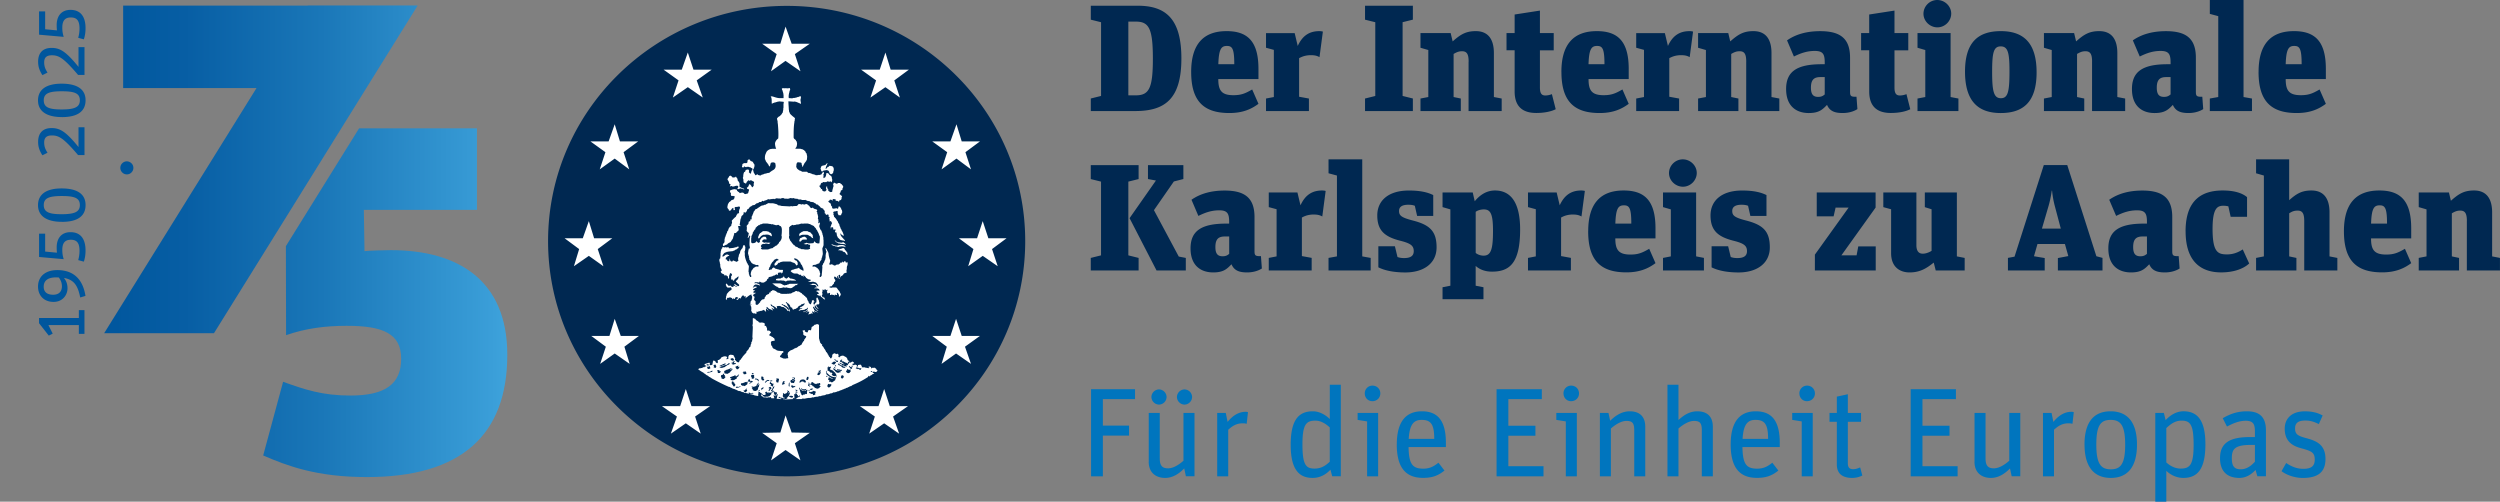 <?xml version="1.0"?>
<svg xmlns="http://www.w3.org/2000/svg" width="294" height="59" viewBox="0 0 294 59" fill="none">
    <rect x="0" y="0" width="294" height="59" fill="#808080" stroke="none"/>
    <path d="M92.527 55.189c15.009 0 27.177-11.996 27.177-26.795 0-14.798-12.168-26.794-27.177-26.794-15.01 0-27.178 11.996-27.178 26.794 0 14.799 12.168 26.795 27.178 26.795z" fill="#fff"/>
    <path d="M128.308 45.766h5.172v1.175h-3.784v3.108h3.079v1.175h-3.079v4.789h-1.388V45.766zM135.092 54.3v-5.737h1.296V53.9c0 .875.3 1.175.98 1.175.601 0 1.251-.402 1.808-.893v-5.62h1.296v7.45h-1.01l-.197-.922c-.635.637-1.359 1.113-2.246 1.113-1.084 0-1.931-.611-1.931-1.904h.004zm.315-7.612a.91.91 0 0 1 .891-.893.91.91 0 0 1 .892.893.91.91 0 0 1-.892.893.91.91 0 0 1-.891-.893zm3.001 0a.91.91 0 0 1 .891-.893.91.91 0 0 1 .891.893.91.91 0 0 1-.891.893.91.91 0 0 1-.891-.893zM143.142 48.563h1.01l.212 1.054c.557-.685 1.251-1.19 2.127-1.19.089 0 .212.015.271.044l-.152 1.37a1.538 1.538 0 0 0-.453-.06c-.694 0-1.162.253-1.719.758v5.474h-1.296v-7.45zM151.783 52.337c0-2.797.828-3.968 2.595-3.968.828 0 1.523.446 2.005.907v-4.03h1.296v10.763h-1.01l-.211-.773c-.572.623-1.296.967-2.095.967-1.448 0-2.577-.802-2.577-3.866h-.003zm4.597 1.962v-4.03c-.438-.418-1.04-.802-1.675-.802-1.069 0-1.537.388-1.537 2.782 0 2.395.393 2.856 1.418 2.856.739 0 1.252-.297 1.794-.806zM160.769 49.558l-1.114-.179v-.816h2.413v7.45h-1.296v-6.455h-.003zm-.271-3.287a.9.9 0 0 1 .906-.923c.512 0 .921.385.921.923 0 .505-.394.908-.936.908-.513 0-.891-.4-.891-.908zM164.263 52.279c0-2.827 1.177-3.91 2.956-3.91 1.778 0 2.818 1.01 2.818 3.7v.506h-4.389c.03 2.035.483 2.54 1.734 2.54.813 0 1.281-.31 1.779-.699l.709.923c-.739.593-1.419.86-2.518.86-1.975 0-3.093-1.13-3.093-3.924l.004.004zm1.403-.67h3.001c0-1.71-.394-2.23-1.478-2.23-.876 0-1.419.447-1.523 2.23zM175.997 45.766h5.321v1.175h-3.936v3.123h3.182v1.175h-3.182v3.584h4.133v1.19h-5.518V45.766zM184.136 49.558l-1.114-.179v-.816h2.414v7.45h-1.296v-6.455h-.004zm-.271-3.287a.9.9 0 0 1 .906-.923c.513 0 .921.385.921.923 0 .505-.39.908-.936.908-.512 0-.887-.4-.887-.908h-.004zM188.146 48.563h1.01l.197.922c.665-.655 1.419-1.116 2.306-1.116 1.084 0 1.823.549 1.823 1.815v5.829h-1.296v-5.426c0-.85-.241-1.087-.92-1.087-.602 0-1.281.417-1.824.893v5.62h-1.296v-7.45zM196.093 45.246h1.296v4.148c.664-.612 1.34-1.025 2.217-1.025 1.084 0 1.823.549 1.823 1.815v5.829h-1.296v-5.426c0-.85-.242-1.087-.921-1.087-.602 0-1.281.417-1.823.893v5.62h-1.296V45.246zM203.527 52.279c0-2.827 1.177-3.91 2.956-3.91 1.778 0 2.818 1.01 2.818 3.7v.506h-4.389c.03 2.035.483 2.54 1.734 2.54.817 0 1.281-.31 1.779-.699l.709.923c-.739.593-1.419.86-2.518.86-1.975 0-3.089-1.13-3.089-3.924v.004zm1.4-.67h3c0-1.71-.394-2.23-1.478-2.23-.876 0-1.418.447-1.522 2.23zM211.878 49.558l-1.114-.179v-.816h2.413v7.45h-1.295v-6.455h-.004zm-.271-3.287a.9.9 0 0 1 .906-.923c.512 0 .921.385.921.923 0 .505-.394.908-.936.908-.512 0-.888-.4-.888-.908h-.003zM215.149 48.563h.862v-1.919l1.296-.282v2.2h1.552v1.04h-1.552v4.891c0 .476.196.685.62.685.345 0 .586-.117.828-.209l.256.952a2.68 2.68 0 0 1-1.192.282c-1.025 0-1.808-.399-1.808-1.589v-5.012h-.862v-1.04zM224.692 45.766h5.325v1.175h-3.936v3.123h3.182v1.175h-3.182v3.584h4.133v1.19h-5.518V45.769l-.004-.003zM232.204 54.3v-5.737h1.296V53.9c0 .875.301 1.175.98 1.175.602 0 1.252-.402 1.809-.893v-5.62h1.296v7.45h-1.01l-.197-.922c-.635.637-1.359 1.113-2.247 1.113-1.088 0-1.931-.611-1.931-1.904h.004zM240.254 48.563h1.01l.212 1.054c.557-.685 1.251-1.19 2.128-1.19.089 0 .211.015.271.044l-.152 1.37a1.542 1.542 0 0 0-.453-.06c-.695 0-1.163.253-1.72.758v5.474h-1.296v-7.45zM245.137 52.279c0-2.794 1.222-3.91 3.064-3.91s3.108 1.116 3.108 3.91c0 2.793-1.237 3.924-3.075 3.924s-3.093-1.131-3.093-3.925h-.004zm4.783.014c0-2.303-.557-2.914-1.704-2.914-1.148 0-1.69.593-1.69 2.9 0 2.306.557 2.914 1.705 2.914 1.147 0 1.689-.612 1.689-2.9zM253.459 48.563h1.01l.211.845c.572-.622 1.296-1.04 2.095-1.04 1.448 0 2.58.802 2.58 3.866 0 2.794-.828 3.969-2.591 3.969-.828 0-1.523-.373-2.006-.831V59h-1.295V48.563h-.004zm4.511 3.76c0-2.395-.393-2.856-1.418-2.856-.739 0-1.251.373-1.794.879v4.03c.439.418 1.04.729 1.675.729 1.07 0 1.537-.388 1.537-2.783zM261.075 53.882c0-1.695 1.01-2.482 3.483-2.482h.62v-.579c0-.83-.104-1.34-1.085-1.34-.783 0-1.537.326-2.201.685l-.498-.981c.769-.447 1.626-.816 2.833-.816 1.478 0 2.247.655 2.247 2.244v5.396h-1.01l-.212-.743c-.438.476-1.069.937-1.901.937-1.448 0-2.276-.787-2.276-2.317v-.004zm4.103.417v-1.977h-.453c-1.901 0-2.262.476-2.262 1.56 0 .981.316 1.307 1.055 1.307.739 0 1.296-.49 1.66-.893v.003zM268.312 55.401l.542-.952c.635.432 1.281.685 2.02.685 1.025 0 1.34-.399 1.34-1.098 0-.831-.393-.996-1.6-1.322-1.055-.282-1.931-.83-1.931-2.306 0-1.088.709-2.036 2.369-2.036.906 0 1.537.18 2.094.49l-.453 1.011c-.635-.311-1.024-.417-1.6-.417-.813 0-1.192.282-1.192.922 0 .7.316.88 1.359 1.161 1.162.311 2.217.758 2.217 2.438 0 1.545-.888 2.23-2.67 2.23-1.01 0-1.975-.385-2.503-.802l.008-.004z" fill="#0075BE"/>
    <path d="M133.811.674c3.371 0 5.12 1.636 5.12 6.201 0 4.8-1.964 6.184-5.425 6.184h-5.228v-1.476l1.207-.3v-8.67l-1.207-.3V.674h5.533zm-.272 10.54c1.567 0 2.039-.766 2.039-4.302 0-3.537-.449-4.371-2.001-4.371h-.884v8.672h.846zM140.082 8.46c0-3.305 1.478-4.799 4.163-4.799 2.432 0 3.75 1.157 3.75 4.444v1.19h-4.723c0 1.315.36 1.9 1.767 1.9.918 0 1.389-.194 2.217-.673l.739 1.687c-.902.674-1.927 1.084-3.423 1.084-3.012 0-4.49-1.388-4.49-4.833zm3.194-.907h1.875c0-1.83-.234-2.15-.865-2.15-.632 0-.955.3-1.01 2.15zM153.929 11.587v1.475h-5.046v-1.475l.921-.176V5.865l-.921-.25V3.893h3.371l.36 1.512c.576-1.263 1.423-1.743 2.54-1.743.145 0 .305.018.416.055l-.397 3.002c-.29-.161-.557-.23-1.029-.23-.542 0-.991.142-1.37.354v4.533l1.155.212zM160.527 11.587l1.207-.3V2.614l-1.207-.3V.674h5.626V2.31l-1.207.3v8.673l1.207.3v1.476h-5.626v-1.476.004zM172.711 7.252c0-.87-.201-1.226-.777-1.226-.415 0-.683.143-.991.318v5.067l.847.176v1.475h-4.742v-1.475l.921-.176V5.883l-.921-.267V3.892h3.55l.234.977c.92-.816 1.552-1.208 2.721-1.208 1.441 0 2.128.94 2.128 2.577v5.173l.917.176v1.475h-3.895V7.25l.008.003zM177.166 3.892h.955V1.706l2.974-.461v2.647h1.623v2.024h-1.623v4.371c0 .692.197.941.631.941.308 0 .632-.088.776-.16l.45 1.775c-.435.23-1.226.443-2.291.443-1.623 0-2.54-.78-2.54-2.523v-4.85h-.955V3.887v.004zM183.62 8.46c0-3.305 1.478-4.799 4.166-4.799 2.432 0 3.751 1.157 3.751 4.444v1.19h-4.724c0 1.315.361 1.9 1.768 1.9.917 0 1.389-.194 2.217-.673l.739 1.687c-.903.674-1.928 1.084-3.424 1.084-3.011 0-4.489-1.388-4.489-4.833h-.004zm3.19-.907h1.875c0-1.83-.234-2.15-.865-2.15-.632 0-.955.3-1.01 2.15zM197.463 11.587v1.475h-5.046v-1.475l.917-.176V5.865l-.917-.25V3.893h3.371l.361 1.512c.575-1.263 1.425-1.743 2.543-1.743.145 0 .305.018.412.055l-.397 3.002c-.29-.161-.557-.23-1.029-.23-.542 0-.991.142-1.37.354v4.533l1.155.212zM205.357 7.252c0-.87-.196-1.226-.776-1.226-.416 0-.687.143-.991.318v5.067l.846.176v1.475h-4.741v-1.475l.921-.176V5.883l-.921-.267V3.892h3.55l.233.977c.921-.816 1.549-1.208 2.722-1.208 1.441 0 2.128.94 2.128 2.577v5.173l.921.176v1.475h-3.895V7.25l.003.003zM218.428 12.832c-.323.212-.921.46-1.73.46-.884 0-1.515-.193-1.838-.958-.524.534-.921.959-2.147.959-1.478 0-2.666-.816-2.666-2.826 0-2.01 1.207-2.914 4.163-2.914h.378V7.34c0-.977-.215-1.35-1.173-1.35-.884 0-1.623.248-2.451.658l-.809-1.9c1.047-.728 2.343-1.083 3.895-1.083 2.273 0 3.517.783 3.517 3.111v3.98c0 .534.07.64.757.622l.108 1.457-.004-.003zm-3.84-1.725V9.065h-.486c-.72 0-1.136.248-1.136 1.244 0 .765.252 1.084.846 1.084.379 0 .557-.106.776-.286zM218.862 3.892h.955V1.706l2.974-.461v2.647h1.623v2.024h-1.623v4.371c0 .692.197.941.631.941.305 0 .632-.088.776-.16l.45 1.775c-.431.23-1.226.443-2.288.443-1.622 0-2.54-.78-2.54-2.523v-4.85h-.954V3.887l-.004.004zM230.31 11.587v1.475h-4.812v-1.475l.917-.176V5.883l-.917-.267V3.892h3.892v7.52l.92.175zm-4.11-9.969c0-.89.739-1.618 1.623-1.618.883 0 1.641.729 1.641 1.6 0 .871-.739 1.618-1.623 1.618s-1.641-.729-1.641-1.6zM231.086 8.424c0-3.449 1.534-4.763 4.219-4.763 2.684 0 4.199 1.406 4.199 4.85 0 3.446-1.533 4.782-4.218 4.782s-4.2-1.42-4.2-4.87zm5.229-.055c0-2.167-.182-2.914-1.029-2.914-.846 0-1.01.747-1.01 3.002s.182 3.093 1.029 3.093c.846 0 1.01-.816 1.01-3.181zM246.029 7.252c0-.87-.201-1.226-.776-1.226-.416 0-.684.143-.992.318v5.067l.847.176v1.475h-4.742v-1.475l.917-.176V5.883l-.917-.267V3.892h3.55l.234.977c.917-.816 1.548-1.208 2.722-1.208 1.44 0 2.127.94 2.127 2.577v5.173l.921.176v1.475h-3.895V7.25l.004.003zM259.099 12.832c-.323.212-.921.46-1.73.46-.884 0-1.515-.193-1.838-.958-.524.534-.917.959-2.147.959-1.477 0-2.666-.816-2.666-2.826 0-2.01 1.207-2.914 4.163-2.914h.379V7.34c0-.977-.216-1.35-1.174-1.35-.883 0-1.622.248-2.45.658l-.814-1.9c1.047-.728 2.343-1.083 3.896-1.083 2.272 0 3.516.783 3.516 3.111v3.98c0 .534.071.64.757.622l.108 1.457v-.003zm-3.839-1.725V9.065h-.487c-.72 0-1.136.248-1.136 1.244 0 .765.253 1.084.847 1.084.378 0 .557-.106.776-.286zM260.867 1.9l-.992-.267V0h3.966v11.411l.991.176v1.475h-4.957v-1.475l.992-.176V1.9zM265.609 8.46c0-3.305 1.477-4.799 4.162-4.799 2.436 0 3.75 1.157 3.75 4.444v1.19h-4.723c0 1.315.36 1.9 1.768 1.9.921 0 1.388-.194 2.217-.673l.738 1.687c-.902.674-1.93 1.084-3.427 1.084-3.011 0-4.489-1.388-4.489-4.833h.004zm3.189-.907h1.875c0-1.83-.234-2.15-.865-2.15s-.954.3-1.01 2.15zM128.274 30.331l1.207-.3v-8.673l-1.207-.3V19.42h5.626v1.637l-1.207.3v8.673l1.207.3v1.475h-5.626v-1.475zm11.177 0v1.475h-3.442l-3.171-6.15 3.1-4.426-.936-.176v-1.636h4.163v1.636l-1.118.286-2.343 3.375 2.919 5.455.828.161zM148.392 31.576c-.323.212-.92.461-1.73.461-.884 0-1.515-.194-1.838-.96-.524.535-.921.96-2.146.96-1.478 0-2.67-.816-2.67-2.826 0-2.01 1.207-2.914 4.163-2.914h.378v-.213c0-.977-.215-1.35-1.169-1.35-.884 0-1.623.248-2.451.658l-.81-1.9c1.047-.728 2.343-1.083 3.896-1.083 2.272 0 3.516.783 3.516 3.111v3.98c0 .535.071.64.757.622l.108 1.457-.004-.003zm-3.839-1.724v-2.043h-.486c-.721 0-1.137.249-1.137 1.244 0 .765.253 1.084.847 1.084.379 0 .561-.106.776-.285zM154.252 30.331v1.475h-5.046v-1.475l.921-.18v-5.546l-.921-.249v-1.724h3.371l.36 1.512c.576-1.263 1.426-1.743 2.544-1.743.145 0 .305.019.416.055l-.397 3.002c-.29-.16-.557-.23-1.029-.23-.542 0-.991.142-1.37.355v4.532l1.155.212-.004.004zM157.226 20.644l-.991-.267V18.74h3.966v11.412l.991.179v1.475h-4.957v-1.475l.991-.18v-9.507zM162.094 31.433v-2.471h1.946l.305 1.263c.196.073.434.124.776.124.776 0 1.136-.267 1.136-.816 0-.659-.397-.923-1.604-1.227-1.801-.46-2.685-1.19-2.685-2.969s1.352-2.932 3.713-2.932c1.263 0 2.147.18 2.867.535v2.452h-1.894l-.271-1.19c-.197-.087-.449-.124-.776-.124-.687 0-1.08.23-1.08.729 0 .553.289.783 1.674 1.138 1.964.516 2.741 1.263 2.741 3.145 0 1.882-1.515 2.95-3.677 2.95-1.243 0-2.361-.193-3.171-.603v-.004zM173.431 23.664c.397-.48 1.173-1.263 2.38-1.263 1.604 0 2.956 1.066 2.956 4.588 0 4.016-1.281 4.956-3.316 4.956-.795 0-1.441-.248-1.912-.673V33.6l.917.18v1.402h-4.813V33.78l.921-.18v-8.976l-.921-.268v-1.724h3.55l.234 1.029.004.003zm2.146 3.467c0-1.973-.289-2.504-1.08-2.504-.379 0-.758.125-.955.286v4.832c.164.143.505.319.936.319.884 0 1.099-.817 1.099-2.933zM184.738 30.331v1.475h-5.047v-1.475l.921-.18v-5.546l-.921-.249v-1.724h3.372l.36 1.512c.576-1.263 1.422-1.743 2.54-1.743.145 0 .305.019.416.055l-.397 3.002c-.29-.16-.557-.23-1.029-.23-.542 0-.991.142-1.37.355v4.532l1.155.212v.004zM186.773 27.2c0-3.305 1.477-4.799 4.162-4.799 2.436 0 3.751 1.157 3.751 4.445v1.19h-4.724c0 1.314.36 1.9 1.768 1.9.917 0 1.385-.198 2.217-.678l.739 1.688c-.903.674-1.931 1.084-3.428 1.084-3.011 0-4.489-1.388-4.489-4.833l.004.004zm3.193-.903h1.875c0-1.83-.234-2.15-.865-2.15s-.954.3-1.01 2.15zM200.382 30.331v1.475h-4.813v-1.475l.921-.18v-5.527l-.921-.268v-1.724h3.895v7.516l.918.18v.003zm-4.107-9.972c0-.89.739-1.619 1.622-1.619.884 0 1.642.729 1.642 1.6 0 .872-.739 1.618-1.623 1.618s-1.641-.728-1.641-1.6zM201.284 31.433v-2.471h1.946l.304 1.263c.201.073.435.124.776.124.776 0 1.137-.267 1.137-.816 0-.659-.398-.923-1.605-1.227-1.801-.46-2.684-1.19-2.684-2.969s1.351-2.932 3.713-2.932c1.262 0 2.146.18 2.867.535v2.452h-1.894l-.271-1.19c-.201-.087-.45-.124-.776-.124-.687 0-1.085.23-1.085.729 0 .553.29.783 1.679 1.138 1.964.516 2.74 1.263 2.74 3.145 0 1.882-1.515 2.95-3.676 2.95-1.244 0-2.362-.193-3.175-.603l.004-.004zM213.434 29.94l3.965-5.529h-1.533l-.234 1.033h-1.983v-2.808h6.922v1.775l-4.022 5.616h1.786l.197-1.047h2.053v2.826h-7.155V29.94h.004zM226.359 24.36v-1.724h3.769v7.516l.918.179v1.475h-3.405l-.234-.926c-.866.692-1.623 1.157-2.848 1.157-1.081 0-2.165-.586-2.165-2.273v-5.155l-.917-.249v-1.724h3.891v6.183c0 .729.29 1.014.758 1.014.304 0 .701-.124 1.028-.337V24.61l-.795-.249zM242.835 28.695h-3.227l-.412 1.438 1.263.213v1.457h-4.326v-1.476l.776-.142 3.442-10.77h2.759l3.424 10.718.72.194v1.476h-5.247v-1.457l1.226-.231-.398-1.42zm-2.703-1.813h2.217l-.721-2.72a11.023 11.023 0 0 1-.304-1.742h-.037a12.656 12.656 0 0 1-.36 1.742l-.795 2.72zM256.322 31.576c-.323.212-.921.461-1.731.461-.883 0-1.515-.194-1.838-.96-.523.535-.921.96-2.146.96-1.478 0-2.666-.816-2.666-2.826 0-2.01 1.207-2.914 4.162-2.914h.379v-.213c0-.977-.215-1.35-1.173-1.35-.884 0-1.623.248-2.451.658l-.813-1.9c1.047-.728 2.343-1.083 3.895-1.083 2.273 0 3.517.783 3.517 3.111v3.98c0 .535.07.64.757.622l.108 1.457v-.003zm-3.84-1.724v-2.043h-.486c-.721 0-1.136.249-1.136 1.244 0 .765.252 1.084.846 1.084.379 0 .557-.106.776-.285zM257.023 27.2c0-3.766 2.002-4.799 4.364-4.799 1.192 0 2.216.231 2.866.784v2.31h-1.927l-.271-1.227c-.089-.036-.379-.073-.576-.073-.701 0-1.281.25-1.281 2.72 0 2.772.632 3.002 1.712 3.002.683 0 1.263-.212 1.838-.585l.758 1.654c-.739.678-1.913 1.047-3.298 1.047-2.45 0-4.181-1.35-4.181-4.832h-.004zM269.21 23.54c.866-.765 1.478-1.139 2.614-1.139 1.441 0 2.128.941 2.128 2.578v5.173l.921.179v1.475h-3.895v-5.813c0-.871-.201-1.227-.776-1.227-.449 0-.683.125-.992.319v5.067l.847.179v1.475h-4.742v-1.475l.917-.18v-9.507l-.917-.267V18.74h3.892v4.8h.003zM275.645 27.2c0-3.305 1.478-4.799 4.163-4.799 2.436 0 3.75 1.157 3.75 4.445v1.19h-4.723c0 1.314.36 1.9 1.768 1.9.92 0 1.388-.198 2.216-.678l.739 1.688c-.902.674-1.931 1.084-3.423 1.084-3.012 0-4.49-1.388-4.49-4.833v.004zm3.194-.903h1.875c0-1.83-.234-2.15-.865-2.15s-.955.3-1.01 2.15zM290.105 25.993c0-.871-.201-1.227-.776-1.227-.416 0-.684.143-.992.319v5.067l.847.179v1.475h-4.742v-1.475l.917-.18v-5.527l-.917-.268v-1.724h3.55l.234.977c.917-.816 1.548-1.208 2.722-1.208 1.44 0 2.127.941 2.127 2.578v5.173l.921.179v1.475h-3.895v-5.813h.004z" fill="#002851"/>
    <path fill-rule="evenodd" clip-rule="evenodd" d="M89.292 45.326v-.186c-.144.095-.096.186-.144.142-.097.088-.045.136-.097.136.052-.183.097-.136.097-.23.048-.14.144-.14.092-.188-.092.044-.14.044-.14.096 0 .135-.097.088-.097.135a.386.386 0 0 0-.045.136c-.1.098-.14.047-.14.047-.146.095-.19.095-.242.051-.097.04-.097-.05-.19-.05.049.146.093.19.145.19-.048.047-.096 0-.145 0 .049.095.093.095.145.19-.048.095.045.095.097.139.096.048.19.048.234.048l.193-.096c.096-.095.052-.142.096-.142V45.6c.049-.095.145-.095.093-.136 0-.098 0-.142.052-.142m-.765-.465c-.048-.051-.096-.051-.145-.051-.092-.088-.14.05-.189-.04v-.092c-.097 0 0-.143-.097-.1-.096.048-.048.144-.096.144-.097.139-.048.186-.097.234-.189.047-.044-.048-.14-.048-.09.048-.138 0-.138.048-.048 0-.1.047-.145.047-.141.096-.29.044-.33.096-.052.088 0 .135 0 .183.04 0 .092.047.14.088.049 0 .19-.044.19.047.048 0 .097-.047.145-.047.093-.044.137-.136.234-.136 0-.095.044-.095.044-.19 0-.044.052-.044.052-.14.049-.047.141-.047.141 0 .097 0 .194-.047.194.048-.141.092-.194.092-.141.187.092-.044.14-.095.189-.14.137-.047.19-.094.19-.142v.004zm.95.842c.094 0 .045.19.094.19.096-.143.096-.19.144-.143 0-.095.142-.095.097-.183-.097.04-.145 0-.193.04-.065.064-.112.096-.141.096zm-.24.234c-.045.048-.093.092-.045.136.044-.092.096-.136.141-.136l.052-.095c-.097.047-.193 0-.149.095zm-2.804-.798c-.141-.044-.093-.14-.093-.187-.126 0-.137.019-.141.019 0-.066.045-.066.045-.114-.045 0-.142 0-.194.048.052.139 0 .095-.044.095.044.095.044.139.096.139 0 .143.093.143.093.187.045.091.097.142.045.142.096-.05.145 0 .145-.05l.096-.136-.052-.143h.004zm.382.373c-.096-.04-.14-.04-.189-.04-.137.04-.04.136-.137.136h.185l.234-.04c.097-.096.145-.052.19-.052v-.04c-.045-.051-.093 0-.138-.051 0 .095-.145.05-.145.095v-.008zm-.571-.79c.048-.044.096-.044.144-.044.097-.1.138-.1.19-.1.093-.047 0-.182.093-.182.044-.095.096-.095.14-.095 0-.194.094-.147.094-.194v-.092c-.093.092-.234.19-.383.282v-.146c-.093.05-.186-.048-.186.05-.044.048-.096 0-.14.048-.094 0-.145.092-.19.048-.048.044-.097.044-.145.044 0 .051 0 .143.048.143.049 0 .138-.048.138 0-.093.047-.138.095-.138.142.138.143.286.096.33.096h.005zm-.138-1.227.049-.135c-.1.047-.145.047-.145.095-.049.04-.097.04-.145.04.064-.09.112-.135.145-.135l.044-.092c-.093.044-.137 0-.137.044-.093.095-.145.048-.145.048-.093.095-.141.047-.186.095-.052.04-.145 0-.145.04-.14.099-.285.099-.285.19.048.092 0 .19.048.235l.33.047c.097-.031.145-.062.145-.091.145-.048.19-.095.19-.143l.237-.238zm4.56 1.74c-.093.135 0 .135.048.135.093.047.093.142.141.098 0-.05.097-.098.049-.142.048-.048.048-.143.048-.231-.048.044-.145 0-.145.044-.044-.14-.141-.095-.19-.14l.049-.094c-.048 0-.093 0-.145.047.097.092-.044.092 0 .187.097.047.193.047.145.095zm2.614-.609c0-.095-.145-.047-.145-.095 0 .095 0 .143.052.143.138.044.234 0 .282-.099.045-.047 0-.095 0-.139l-.092-.044h-.242c0 .044.097.044.145.044.045.048.097.048.141.095-.14 0-.093.095-.14.095zm-2.001-.095.052.143c-.19.136 0 .044-.052.136 0 .237.193.146.237.194l.097-.378-.052-.095c-.097 0-.19-.047-.286 0h.004zm-1.515-.047c.048 0 0-.092 0-.143-.145-.092-.193-.044-.242-.044v.183c0 .048 0 .095.049.19l.144.092c.194-.048.142-.143.142-.19-.142-.048-.093-.048-.093-.096v.008zm2.989.798c-.045.047 0 .047 0 .135.048.051.141.051.096-.047v-.418c-.14.187-.096.235-.096.33zm-.71-.33-.096.282h.141c.049-.047.093-.047.141-.047 0-.088.1-.088.049-.14-.097-.139-.141-.091-.141-.139.14-.047.193-.047.193-.099h-.194c-.061.066-.092.115-.092.147v-.004zm-6.795-.798c0-.088-.096-.047-.14-.047l.044-.092s-.045-.095-.141-.048c0 .048 0 .096-.052.14h-.141l-.049.194c.142.095 0 .23.142.23.193.095.237 0 .285-.047.049-.048.141-.092.097-.183-.145-.096-.052-.096-.052-.147h.007zm5.607.655-.048-.04c-.044 0-.093-.047-.19-.047-.04.087 0 .139 0 .139l.238-.051zm-.378-.087c-.049-.044-.145 0-.19-.044-.144.044-.193.135-.241.135-.04.099-.097.147-.097.238l.286-.238c.052-.04.145 0 .193 0l.049-.088v-.003zm.237.886c-.096-.096-.14-.136-.193-.096-.093.052-.14.096-.14.14.14.047.14.095.14.095a.263.263 0 0 0-.14.234c.192 0 .092-.095.192-.095 0-.143.093-.143.141-.143 0-.048-.048-.143 0-.143v.008zm.19-.096c-.049.235-.141.235-.141.33-.145.095-.093.183-.093.183.093-.044.14-.044.14-.092.05-.047.05-.095.097-.139-.048-.095.049-.047.097-.142.048-.14.048-.235.048-.282-.048.098-.093.098-.14.142h-.008zm-7.27-1.918c-.045.14-.146.091-.146.14h-.189c-.097.043-.141.043-.141.094.044 0 .141.048.141 0 .048-.047.145 0 .19-.047.096 0 .144-.044.237-.044l.096-.14c-.14.041-.189.041-.189 0v-.003zm4.99.373-.052-.091c-.097-.048-.141.047-.19.091.093 0 .145.048.242 0zm-5.277-.984c0-.14-.048-.14-.048-.14h-.186c-.044.103 0 .14.049.14h.189-.004zm5.656 1.643c.096.096.096.143.14.143 0 .092.093.04.049.14l.044-.14c-.092-.143-.044-.091 0-.091-.092 0-.044-.1-.14-.1-.097-.047-.142-.047-.142-.047-.14-.047-.193.048-.193.048.048.047.149.099.238.047h.004zm-5.845-1.457c0 .1.044.143.044.19l.145.048c.141-.047.141-.095.193-.095 0-.095-.052-.095-.052-.143-.044 0 0-.091 0-.142-.096.095-.189.05-.14.095-.049.047-.19-.048-.19.047zm9.74-14.91.193.24c.044.136.193.184.237.327.093 0 .145.047.145.095.093.095.138.095.138.095.145.044.193.044.193.095.094.061.157.092.19.092.096.047.14 0 .14.047.141.096.238.048.282.048l.238.048h.427c.048-.096.093-.048.141-.048.097-.187.049-.143 0-.143 0-.091.049-.183.049-.23 0-.143-.049-.143-.097-.143-.138 0-.19-.095-.234-.095-.045.05-.145.05-.241.05-.138-.05-.138 0-.186-.05l.238-.096c.092-.04.14-.04.14-.04.045.092.19 0 .19.092l.572-.048c.093-.139.093-.23.093-.23l.237.23c.049 0 .097-.04.145.048.093-.048.234.047.234-.092l.048-.52v-.234c-.092-.095-.048-.143-.092-.183-.052-.14-.052-.19-.097-.23-.048-.198-.145-.15-.093-.239-.096-.047-.052-.142-.145-.142 0-.096-.044-.096-.044-.143-.097-.095-.193-.19-.238-.278-.145-.048-.145-.096-.241-.096-.097-.095-.141-.05-.141-.095-.097-.047-.145-.047-.19-.047l-.093-.052h-.523c-.097.052-.141 0-.238 0l-.241.052c-.045.047-.093.047-.186.047 0 .044-.096 0-.145 0-.144.095-.237.044-.33.095-.096 0-.145 0-.19-.05-.148.098-.192.146-.244.146-.06.09-.106.135-.138.135v.798c0 .095.048.183 0 .23-.048.143 0 .239 0 .283.093.142.093.19.093.23h.004zm1.57-.089c-.052.048-.144 0-.144.048-.097.095-.142.183-.19.183-.14.048-.096-.04-.14-.04 0-.048 0-.143.044-.19 0-.048 0-.092.052-.143.14-.088.189-.044.189-.088.045-.052.097-.052.141-.052.052-.043.149-.043.238-.043l.044.044c.097.05.097.095.145.095l.048.186h-.427zm-.475-.607c.045-.143.097-.143.141-.183.048 0 .093-.055.141-.103.141-.047.193-.047.193-.095h.472c.096.048.145.095.19.095.044.044.092 0 .14.044.093.055.145.19.242.242.044.084.093.135.044.23.1.096 0 .147.1.235-.14-.044-.237-.088-.334-.235-.096 0-.189-.095-.282-.142-.052-.04-.14-.04-.19-.04h-.474c-.194.04-.286.087-.335.182-.044-.095-.092-.183-.044-.23h-.004zm-1.95 8.34s.045.05.138.05c0 .04.048.04.097.14.1-.052.052.047.193.095.044 0 .044.04.093.135.052 0 .052.048.144.096 0 .087.045.04.093-.048-.048-.048-.048-.095-.093-.143 0-.04-.093-.088-.189-.187 0-.047-.045 0-.141-.091-.048 0-.048-.095-.238-.095-.048 0-.048-.048-.145-.095h-.092s0 .047.144.139l-.003.003zm-7.46 7.735.053-.092c-.093 0-.193-.047-.238 0-.141.052-.044.092-.044.092.089.095.044.14.044.19.097.07.104.048.141.048 0-.048.141.047.141-.048.062-.092.08-.156.052-.19-.096 0-.145.047-.145 0h-.003zm17.958.095v-.095c-.141 0-.141.047-.141.095s.096 0 .141 0zM89.389 28.446c-.052-.048 0-.092-.052-.14.093-.095.052-.139.093-.139.052-.091.093-.091.093-.142.096-.14.193-.088.241-.183h.238c.137.095.137.183.137.325-.096 0-.234-.047-.33 0-.097.048-.097.088-.145.088 0 .052-.049.143 0 .19.19.1.334.14.379.052.096 0 .148.088.189.047.052 0 .096-.047.145 0h.234c-.097.092-.142.136-.19.136-.14.051-.14-.048-.286-.048-.044.1-.096 0-.137 0-.052.1-.193.048-.238.048a.62.62 0 0 0-.193.095l-.093.143c.045.19.093.095.093.19l-.093.136c.093.095.141.047.141.095h.669l.19-.048c.096-.095.189-.047.189-.047 0-.048.092-.048.14-.048.145-.048.145-.139.194-.139.145-.091.186-.091.186-.14.048 0 .096-.047.144-.047.097-.047.097-.135.19-.19.096-.095.096-.136.096-.183.093-.099.141-.099.141-.14.097-.098.049-.142.097-.142 0-.095.096-.095.048-.14.048-.138.048-.285 0-.38.048-.23.048-.516.048-.794-.048-.048 0-.143-.048-.143 0-.048-.048-.048-.048-.14-.048-.043-.141 0-.186-.09-.096-.1-.145-.048-.145-.1l-.144.052h-.142l-.189-.052c-.048-.044-.093 0-.141-.044-.048-.047-.141 0-.19 0-.048-.047-.14-.047-.192-.047l-.286-.051h-.52c-.145.098-.193.05-.193.098-.093-.047-.045.044-.138 0-.096.143-.096.096-.193.096-.048.047-.048.135-.096.095-.142.088-.097.135-.142.135-.1.095-.14.095-.1.19-.04.096-.093.096-.137.14-.052.135-.097.135-.097.187-.052.091-.096.091-.096.15 0 .183-.097.183-.049.23-.092.04-.044.088-.092.136-.045.099 0 .238-.045.282v.42c.045.235.234.14.33.14.145-.04.242-.088.242-.187.137-.04.09 0 .09 0 .14.146.192.187.237.146.052-.047.096-.047.148-.098h.004zm-.241-.513c.048-.146.048-.241.092-.241.052-.048 0-.136.052-.136l.097-.143c.093-.04.137-.04.137-.095.049 0 .145-.091.194-.14h.423c.052.049.096 0 .145.049.096 0 .14.047.189.091.044.055.141.055.19.095.048.095.048.143.092.19 0 .04.045.136-.044.184-.049 0-.097-.095-.142-.095-.096-.048-.148-.088-.24-.088-.138-.044-.287 0-.424 0-.052.04-.097 0-.145 0-.145.088-.241.135-.286.183-.093.146-.145.146-.145.19-.096.095-.14.044-.14.095 0-.063-.017-.11-.05-.139h.005zM86.11 42.416c.049 0 .141 0 .19-.048v-.135l-.097-.095c-.044 0-.145-.052-.145 0-.044 0-.093.047-.137.047-.049.095.048.095.048.14.093.09.145.04.145.09h-.004zm2.276 2.065c.093.095.19.047.242.095-.052-.183.096-.14.096-.234-.096-.044 0-.19-.052-.235l-.096-.04c-.141 0-.19.04-.234.04 0 .147-.048.194 0 .194.093.044.044.14.044.183v-.003zm-3.323-1.267a.759.759 0 0 1 .19-.048c.092-.142.144-.091.144-.142.097 0 .097-.085.141-.085.145 0 .1-.102.145-.047.145-.095.145-.14.093-.19-.093 0-.093.047-.141.047-.045.14-.141.048-.141.14-.145.047-.19.047-.238.047-.096.04-.141.04-.141.084-.096-.044-.048.051-.145 0 0 .095-.093.051-.14.051-.094.092-.187.048-.239.092.052.047.145.047.145.099.141 0 .234 0 .33-.052l-.003.004zm-1.047-.326-.141.088c.044.044.14.044.093.095-.052.048 0 .092-.052.143l.241.051c.097-.099.045-.19.097-.19-.097-.095-.097-.183-.097-.183-.096-.052-.096.047-.145 0l.004-.004zm1.095.051c.07-.04.108-.047.108-.047.126-.052.126-.095.126-.14h-.14c-.094.088-.142.048-.142.048l-.145.095c-.096.048-.185 0-.185.048-.052 0-.097.04-.145.04.096 0 .19.044.286.044.14-.084.189-.044.237-.084v-.004zm2.421.743.052-.047h-.193c.097.095.097.047.145.047h-.004zm-.048.33c.097 0 .193 0 .286-.048v-.139c-.09-.095-.048-.095-.048-.139-.141 0-.141.048-.19.048-.048.044-.144.044-.189.044.03.095.04.117.044.117.097.025.049.073.097.12v-.003zm-.954-.747c.055.092.096.092.096.14.097.047.149 0 .19 0l.093-.14c.051-.051.051-.099.051-.146l-.189.047c.093-.091.045-.186.045-.186-.097.095-.19.044-.19.095l-.137.047c0 .096.04.096.04.147v-.004zm-.42-.703a.426.426 0 0 1-.145.04l.283.048c-.142.095-.194.095-.234.143l.234.095c.048-.051.144-.051.144-.051.045-.044.097 0 .138-.044 0-.048 0-.143-.041-.095h-.145c-.044-.095 0-.095 0-.14l.093-.05c-.045-.045-.141-.045-.141 0-.097 0-.097.09-.19.05l.004.004zm1.705 3.138c-.093-.048-.093.095-.138.095-.096.139-.096.095-.096.095-.052.048-.145 0-.145.048.044.047.044.091.093.135.145.048.145.095.189.048.093-.095.093-.14.145-.14 0-.047 0-.095-.052-.142-.045 0 0-.095 0-.14h.004zm10.207-1.194c-.06.004-.119.019-.178.019-.145-.048-.19-.048-.238-.096-.044 0-.044-.095-.14-.044-.012-.036-.034-.036-.049-.05.048.09.048.138 0 .186-.044.047-.044.095 0 .143l.145.091c-.093.092-.093.14-.052.14h.193c.096.094.145.094.19.047l.144-.095c.093-.14.145-.052.19-.092-.097-.047.051-.091 0-.143.144-.142.051-.142.051-.142-.048.014-.089.01-.133.014-.019.011-.03.015-.056.033l-.06-.018-.007.007zm.2-.68-.14-.096c-.09-.139-.193-.139-.193-.19-.138 0-.138-.048-.138-.048l-.145-.04c0-.048 0-.095.049-.143.096-.143.044-.143.044-.19l-.193.047-.044-.091c-.049.047-.097.091-.049.143h-.137c.093.095 0 .19.093.19-.093.088-.052.135-.093.135l.19.092c.044.047.14.095.14.095 0 .143.145.044.145.095.093 0 .138.048.138.095l-.093.143c.14.088.14.14.193.14l.137.047c.145-.099.145 0 .19-.048.052.048-.045.096-.045.136-.097 0-.193.051-.193 0h-.141c-.093-.092-.141-.044-.186-.092-.145-.047-.145-.099-.193-.099l-.145-.135c-.137-.14-.234-.19-.193-.238-.093-.044.052-.092 0-.183-.044.04-.093.091-.093.14.052.094 0 .142.052.186l.045.143c.145.087.145.139.193.139.093.047.093.095.145.095.14.139.193.095.193.139l.186.048.085.025a.413.413 0 0 0 .115-.014c.09-.052.145-.07.182-.103.052-.051 0-.095.052-.143 0-.186-.052-.186-.052-.234-.044-.14-.141-.095-.096-.19l-.004.003zm.524-.191c-.144-.04-.189 0-.189-.04-.048 0-.097-.052-.145-.052a.648.648 0 0 1-.19-.087l-.189-.187c-.044.139 0 .139 0 .227.049.099.145 0 .145.099.097.139.141.139.141.183.097 0 .097.047.145.047.048.048.141 0 .19 0 .14-.095.237 0 .237-.095-.044-.095-.096-.047-.14-.095h-.005zm.286.516-.144.051c0 .096.051.096.051.136-.096.095-.051.095 0 .143.045 0 .093 0 .142.047.092-.135.14-.135.14-.19v-.092c-.048-.047-.096-.146-.189-.099v.004zm-.906-.886.145.092a.322.322 0 0 1-.052-.14l-.096-.095c0 .096-.045.147 0 .147l.003-.004zm-.85.985c-.052-.099-.097 0-.145-.048.052.048 0 .136.093.096l.19.044c-.049-.044-.108-.044-.138-.044v-.048zm.23.934-.093-.048c-.096.047-.044.187-.096.187-.093.091 0 .091 0 .142.096.096.148.136.19.096.096-.052.144-.052.144-.096.044-.098.097-.098.097-.142.048-.048 0-.096 0-.143h-.242v.004zM92.534.692c-15.488 0-28.08 12.378-28.08 27.662 0 15.285 12.596 27.662 28.08 27.662 15.484 0 28.031-12.381 28.031-27.662 0-15.28-12.543-27.662-28.03-27.662zm19.235 15.94.713-2.018.616 2.018h2.143l-1.708 1.266.657 2.018-1.708-1.267-1.753 1.267.661-2.018-1.753-1.266h2.135-.003zm-12.12 13.124c0 .095 0 .147.052.238-.097-.047-.145-.047-.193-.091-.049-.147-.145-.194-.145-.235-.045-.047-.141 0-.141-.047-.097-.048-.141-.048-.141-.095 0-.096-.097-.048-.142-.048l-.193-.048h-.189c.093-.095.141-.095.19-.139.096-.047.14 0 .192-.047.142-.048.234-.096.283-.048h.048c.093.143.093.187.145.234.096.096.14.14.14.187 0 .048.097.048.097.136l-.003.003zm-1.189-.743c-.048-.048-.144 0-.144-.048-.045 0-.142.048-.142-.047-.185 0-.185-.048-.237-.048-.093-.047-.141-.095-.186-.095.138-.095.238.048.375.048.052.047.097.047.145.047.097 0 .141.048.238 0 .048-.047.14 0 .19-.047.189 0 .426-.048.567.047.093 0 .093.095.145.095l.045.143c-.045-.047-.045-.095-.142-.095l-.334-.048c-.096.048-.19 0-.286.048-.048.044-.189.044-.237 0h.003zm1.048-.19c-.049-.048-.097-.048-.145-.092-.093-.051-.19 0-.282-.051-.142 0-.238 0-.335-.048h-.144c-.093-.091-.142-.091-.142-.091 0-.048-.092 0-.144-.099-.045-.048-.142-.091-.142-.19.097.05.142.142.238.19.048 0 .097.051.145.051l.427.048c.048-.048.19-.048.238-.048.048.088.14.088.189.183.045.052.045.096.097.143v.004zm-2.949-9.193c.049-.095.097-.135.145-.135l.379-.096c.044-.095.096-.095.096-.142.045-.044.138-.044.19-.044-.145.095-.093.19-.145.19.052.095-.045.048-.045.136-.052.095-.052.142-.052.19-.044 0-.044.095 0 .143l.145-.143c.041-.136.19-.095.19-.136.044-.05.044-.095.14-.095.097.044.145 0 .194.044.14 0 .093.051.14.051 0 .04.053.088.097.136 0 .095.049.19 0 .278 0 .051.049.099-.044.14.044.142-.052.193-.1.285-.093 0-.093.095-.19.047-.096-.047-.096-.095-.14-.095l-.053-.186c-.044-.096-.093-.096-.093-.143-.044 0-.096 0-.137-.052-.145 0-.29.052-.434.052-.041.091-.138.047-.138.143l-.145-.096c.049-.099-.044-.143-.044-.234-.052-.091.044-.143.044-.238zM91.77 5.14l.613-2.01.716 2.01h2.136l-1.76 1.223.66 2.017-1.76-1.22-1.704 1.22.665-2.017-1.712-1.223h2.146zm-6.182 15.856c.044-.096.14-.143.14-.235.142-.142.142-.095.19-.095l.097.048c.044.095.145.095.096.139.093.051.234 0 .33 0 .053-.044.094-.044.094-.14 0 .096.096.096.055.14.093.099.093.143.138.143-.045.044.052.044 0 .139.052.19.144.19.144.234.045.095.097.143.097.19v.418c.044.095.19 0 .19.095.14.044.189.091.233.091.097 0 .097.048.145.096-.145.05-.19-.096-.334-.048-.041-.048-.041-.091-.138-.048-.048.048-.092 0-.144.048l-.138.048c-.096-.096-.052-.14 0-.187.045-.048.045-.187 0-.187-.052-.047-.096-.047-.148-.047-.097.047-.234 0-.282.095-.097-.048-.142.044-.186 0-.1 0-.1-.095-.193-.048-.049 0-.097.048-.141.048 0-.143.14-.19.044-.286-.096 0-.14-.091-.14-.135 0-.1-.05-.143-.05-.19 0-.048-.092-.096-.092-.143-.052-.044-.052-.14 0-.183h-.007zm-.572 7.735.096-.146c.093-.04.093-.187.093-.279 0-.139 0-.234.048-.234-.048-.095 0-.139.052-.19 0-.143.093-.19.045-.238l.096-.136c-.044-.095.049-.095.049-.135 0-.103.044-.103.044-.198.052-.04.1-.04.1-.135 0-.048.049-.095.049-.14.048-.142.145-.142.093-.19a.56.56 0 0 0 .241-.23c-.048-.096.045-.143.045-.235.052-.047 0-.139 0-.186v-.147c.1-.047.1-.091.144-.135.194-.187.234-.235.327-.286 0-.091.097-.091.056-.186.093-.096.137-.14.137-.19.052-.045.19 0 .19-.092-.045-.096 0-.19 0-.286.052-.047 0-.139.052-.139 0-.04.044-.088.044-.14v-.146c-.096 0-.19-.044-.234 0-.19.052-.286 0-.338.052-.044.047-.093.095-.044.142.044 0 0 .088.044.136-.093.095-.14.095-.189.047 0-.135 0-.234-.045-.234-.044 0-.092.048-.144.095l-.093.136c-.049.091-.141.091-.238.091-.048-.047 0-.091-.048-.139l-.145-.183v-.19c.052-.048 0-.14.052-.183 0-.095.045-.095.045-.143.096-.095.096-.19.14-.19.194-.092.194-.231.335-.231.048-.051.093 0 .141-.051l.097-.136.051-.238c-.096-.05-.144 0-.144-.05h-.234c-.097-.045-.049-.14-.097-.14.049-.095.049-.14 0-.187l-.093-.19c.045-.048 0-.14.045-.14l.238-.09.234-.052.282.051c.048.136.048.187.096.187.097.047.097.14.145.091.097.092.097.143.141.143.145-.051.145-.095.19-.051.1 0 .144-.044.193 0 .096.051.096.14.193.14.048.05.14 0 .185 0 0-.049.097 0 .141-.049.145-.095.052-.186.097-.186.048-.143.097-.235.048-.278-.096-.1-.145-.052-.189-.052 0-.095-.097-.186 0-.186l.141-.14c0-.095.097-.142.048-.238h.141c.097.143.145.143.145.19.093.144.093.188.138.144.096-.048.096-.143.145-.143v-.234c0-.092.044-.092.044-.187-.044-.051 0-.14-.097-.095l-.14-.095c-.093-.048-.19-.096-.238 0-.097 0-.19 0-.19-.096-.048.096-.096.143-.14.19-.053 0-.053.096-.097.143-.049.048 0 .136-.09.088-.144-.087-.24-.087-.24-.186 0-.092-.097-.14 0-.187.044-.095-.097-.095-.049-.187-.045-.091-.045-.139 0-.19 0-.14.048-.187 0-.187.048-.19.048-.33.145-.424.1 0 .1-.096.145-.187-.049-.052.089-.052.185-.095h.141c.145.183.049.238.049.325.14.096.14.19.237.143l.093-.326c.145-.142.093-.19.093-.234 0-.091-.137-.047-.186-.143-.14-.047-.237-.047-.286-.095-.096.048-.193-.04-.237.048-.186 0-.186-.088-.238-.088-.093.088-.093.135-.145.135-.093 0-.093-.047-.14-.095 0-.04 0-.095.047-.135v-.143c.093-.14.19-.095.19-.14h.237c.145 0 .145-.094.19-.142-.045-.092 0-.234.096-.278.097 0 .145-.048.145 0 .093.143.141.19.19.19l.137.048c.096.091.096.135.096.135.097.143.097.19.145.19v.239c-.052.04 0 .135-.052.135-.044.051 0 .095-.044.143-.097.135-.097.186-.052.186.052.048 0 .143.052.187-.052.048.044.048.044.143.145.139.097.282.242.234.044-.051.089-.095.185-.095.045.095.097.095.141.095.052.048.097 0 .19.048l.145-.099c.044-.044.144 0 .193-.044.048-.048.093-.048.144-.048 0-.095.097 0 .138-.047.097 0 .097-.048.19-.048.051-.044.144 0 .192-.044.093 0 .093-.05.149-.099.093-.044.141-.095.186-.135.14-.048.14-.099.189-.099.282-.186.282-.468.234-.651 0-.044 0-.14-.045-.14-.096-.095-.144-.095-.144-.095h-.238c-.145.095-.145.14-.145.14-.04.142-.04.237-.096.332-.142 0-.093-.19-.234-.281 0-.048-.052-.096-.093-.143-.1-.136-.149-.183-.149-.23-.04-.1-.04-.144-.096-.191v-.19c0-.235.052-.374.144-.564.045-.19.286-.374.48-.425.04-.044.14 0 .185-.044h.52a1.615 1.615 0 0 1-.137-.659c.044-.234.189-.42.378-.564.049-.56 0-1.171-.048-1.739-.044-.091 0-.23-.044-.325 0-.096-.052-.143-.052-.282.096-.136.189-.231.334-.279.096-.095.096-.139.14-.139.05-.091.097-.091.097-.143.045-.095.097-.095.097-.135l.044-.238c.049-.095 0-.238.049-.33v-.468c.044-.095.044-.183 0-.234l-.52-.044c-.052.044-.145 0-.19.044-.051.05-.144 0-.144.05-.138.045-.186 0-.186.045l-.141.044c-.145.051-.145.095-.19.095-.044-.278.045-.608-.144-.886.145.044.19 0 .237.044.049-.044.097.044.19.044.286.095.475.139.713.139h.382v-.421c-.048 0 0-.143-.048-.194 0-.092-.045-.092-.045-.18-.052-.142-.052-.19-.096-.19.044-.095-.048-.051 0-.143.096-.095.282 0 .475-.05.141.05.286 0 .472 0 0 .138.044.193 0 .237 0 .048-.093.095-.045.143-.048.044 0 .135-.048.135-.048.238-.093.429-.048.66.237 0 .382.047.475 0 .096-.048.19 0 .282-.048.097 0 .145-.044.242-.044 0-.095.096 0 .144-.051.045 0 .045-.092.138-.044.052-.044.144 0 .144-.044v.23c-.048.088-.048.19-.048.282l.048.279v.12l-.144-.07-.138-.05c-.096-.092-.19-.044-.19-.092-.144-.051-.192-.051-.237-.051 0-.044-.093 0-.145 0l-.616-.044c0 .373.045.699.045.98.048.048 0 .191.048.239 0 .047.048.047.048.135.09.19.186.238.282.334.097.095.242.19.335.281.044.092-.052.183 0 .279-.052.047-.052.142-.052.19-.093.564-.093 1.171-.093 1.78 0 .19.145.23.237.325.045.048.045.143.097.143.048.095.048.139.048.19.049.095 0 .23 0 .33-.048.044 0 .095-.048.139-.052.139-.19.187-.097.234h.572c.048.044.141.044.19.044.092.051.144.095.193.095l.14.14c.097.05.045.142.097.142 0 .092.093.092.093.14l.048.233c.045.143 0 .279 0 .421 0 .092-.048.092-.048.14-.052.095-.052.142-.093.142a.63.63 0 0 1-.096.136.532.532 0 0 0-.093.143l-.097.186c-.052.136-.052.183-.096.183-.052-.142-.052-.23-.097-.278 0-.095 0-.19-.096-.238l-.379-.044c-.145.14-.145.234-.145.33 0 .091-.052.183 0 .23 0 .1.048.1.048.14.049.095.19.186.331.285.097 0 .097.04.145.04.044.052.14.052.14.096h.573c.093.047.093.142.14.098.045.092.138.044.186.044.194.096.29.096.331.14.048.043.145 0 .193.043.141.052.193.052.193.1.097-.048.238 0 .286-.048h.234c0-.096.145 0 .145-.096.044-.047.044-.095.096-.139.065-.095.11-.142.138-.142.1.19.056.238 0 .285-.041.095.056.143 0 .19v.282c.145-.047.145-.095.193-.095.093-.095.048-.139.093-.19.052-.147.052-.19 0-.235l.145-.095c.137.048.189.096.189.096.093.087.044.19.093.142.14.048.096.095.14.095.19.14.097.238.146.33.092.234-.045.33 0 .472-.093-.143-.145-.099-.145-.143-.141 0-.097.096-.141.044-.052-.044-.145 0-.19-.044-.145 0-.145.044-.145.096-.14-.052-.092 0-.185 0-.138 0-.234-.052-.234 0-.097.095-.193.047-.242.139-.044.095-.096.139-.044.186-.097.096-.145.052-.145.096 0 .043 0 .091.048.142.045.048.045.092.141.136-.044.095-.044.146-.044.146.097-.051.141-.051.141-.051.052.095.052.19.097.238.144 0 .093.091.193.048.093 0 .14 0 .14-.048.142-.095.097-.143.142-.143-.062-.063-.093-.11-.093-.143.052-.091.052-.139 0-.139.052-.095.093-.139.145-.095v.14c.093.138.04.234.137.193 0 .136-.044.187.049.187.14.14.189.091.189.14.145-.049.19 0 .19-.049.044 0 .044-.091.044-.142 0-.095.048-.136.048-.235.052 0 0-.091.052-.139 0-.139.09-.139.045-.186 0-.048-.097-.096-.045-.143 0-.048.045-.095.045-.183.093-.048.144-.048.144 0l.238.091c.048-.091.145 0 .145-.091h.234c.097.135.238.135.238.23.096.052.096.143.14.19 0 .14-.14.188-.092.374l-.193.095c-.045.143 0 .143-.045.19-.052.14-.145.188-.096.239.14.091.14.135.193.135 0 .044.093.095.093.143 0 .04-.093.091-.049.187-.044.135-.044.19-.14.23l-.146.048c0 .047 0 .139-.048.139-.093-.044-.141-.14-.238-.091-.044-.048-.096 0-.14-.048v-.143l-.335-.04c0 .135 0 .186-.048.186-.045-.047-.093-.091-.138-.091-.052 0-.144-.051-.193.04 0 .095-.092.095-.144.095 0 .092.048.092.048.136.093.051.093.099.141.099.145.095.096.23.145.23-.052.187.185.14.093.286.044.048.044.143.092.143.097 0 .141.04.19 0 .145 0 .286-.095.382.04.19-.14 0-.282.19-.282.144 0 .144.194.241.242-.052.088.093.135.093.278-.048.048.096.095 0 .19 0 .048-.048.092-.048.14-.097.043 0 .139-.097.186-.141-.047-.238.048-.286-.047-.044-.14-.093-.19-.093-.231 0-.048.049-.19-.048-.234-.048 0-.093 0-.145.047h-.19c0 .095-.092 0-.137.095 0 .048.045.096.045.136 0 .095-.045.146 0 .19.093.095 0 .187.093.238.096.092.096.14.145.14.096.182.14.182.14.23.065.098.113.162.146.194 0 .044 0 .091.044.14.048.04.048.138.145.233-.048.048 0 .048 0 .136a.37.37 0 0 1 .096.234c.045.095.142.19.142.286.048.091.144.183.144.278.049.095.097.19.097.326-.048.047-.048 0-.141-.048-.097 0-.141-.135-.238-.23-.052.322.282.516.427.75.093 0 .093.095.093.143-.093.04-.141-.048-.234-.048-.093 0-.145 0-.19-.051-.096.051-.096-.04-.144-.04l-.282-.279c0-.05-.049-.095-.049-.146-.048-.048-.048-.095-.048-.143l-.044-.27c-.052-.056-.145.04-.145-.056-.045-.044-.045-.091 0-.139.052-.091.052-.135 0-.183-.097.048-.19 0-.19.096 0 0 0-.096-.044-.14v-.139c-.1-.047-.1-.095-.145-.095-.145.048-.044.19-.145.19 0-.091-.044-.238 0-.282.052-.091.052-.135.052-.135.048-.143.093-.194.093-.194l-.044-.14-.097-.138-.141.051v-.194c-.026-.095-.052-.106-.052-.135.096-.14.052-.096.052-.14-.093-.131-.16-.139-.16-.139.067-.095.067-.142.015-.186-.097-.052-.137-.052-.137 0-.097 0-.145.044-.145 0-.045-.052-.045-.147-.093-.147-.137-.044 0-.187-.048-.23-.045-.048-.045-.096-.045-.143-.044-.048-.141-.048-.1-.095-.041-.184-.186-.088-.234-.184-.048 0-.145-.047-.145-.095-.044-.095-.19-.139-.234-.234-.145-.135-.19-.044-.237-.091-.045-.048-.097-.143-.19-.143l-.14-.1c-.053 0-.142-.04-.239-.04-.24 0-.24-.186-.378-.09-.141-.049-.19-.096-.242-.096-.096-.04-.14-.095-.14-.04h-.335c-.141-.052-.234-.095-.33-.052-.049-.04-.093 0-.142-.04-.048 0-.096-.095-.144-.047-.049-.044-.145.047-.194-.044-.092.044-.137-.048-.233-.048-.093.048-.145 0-.194.048-.052-.096-.096-.048-.144-.048-.045.048-.138 0-.138.048-.048.044-.145 0-.185.044-.193-.044-.286 0-.435-.044-.093-.096-.137-.048-.19-.048-.044.048-.14 0-.189.048-.096.095-.14-.048-.237 0-.141.044-.238-.096-.286 0-.045.044-.186 0-.234.095-.048-.048-.093-.048-.19-.048-.14.092-.189-.044-.237.048-.097 0-.19.04-.19 0-.096-.048-.096.04-.14 0-.145.095-.194.095-.242.135-.137-.04-.19.095-.282.095-.048 0-.048-.047-.145-.047-.044.047-.097.095-.097.139h-.233c-.052.04-.052.095-.145.095-.141.095-.234.048-.234.095-.097.095-.149.095-.149.143-.19.044-.33.044-.382.14-.141.09-.234.09-.234.138-.048.095-.097.143-.145.19-.048.041-.097.089-.141.041l-.052.234c-.093.048-.093.235-.234.143-.052 0-.145-.048-.145.048-.048.047.093.183-.048.183-.045.05 0 .143-.045.095-.048.048-.144 0-.096.095-.093.048-.093.143-.093.19 0 .14-.052.14-.097.14.045.095 0 .135 0 .183l-.048.333c0 .091-.044.091-.044.139.093.143.093.19.137.19-.044.044-.093 0-.19 0l-.137.044c.045.14.093.19.045.235.093.047 0 .142.052.19-.052.135-.145.095-.145.187-.137.047-.096.091-.096.091-.097.055-.097.095-.138.095-.097-.04-.097 0-.145 0-.044.095 0 .143-.044.19-.049.088 0 .136-.049.184-.044.05-.044.095-.044.146 0 .088-.045.088-.045.14-.048.138-.145.09-.1.138-.044.096-.137.183-.137.235-.097.066-.16.098-.19.098l-.14.092c-.097.099-.097.14-.194.14-.145.047-.145.094-.19.094-.14.048-.14.095-.189.048 0-.095-.052-.187 0-.187h-.018zm-.334 1.684c.052-.095 0-.183.052-.278v-.377c.044-.048 0-.136.044-.23l.048-.187c0-.048.052-.096.097-.143.044 0 0-.092.044-.183 0 .095.145 0 .194.095.048-.048.096 0 .144-.048l.19.048c.044-.048.14-.048.19-.048 0 .048 0 .092.047.14l.476-.048.193-.044c.044-.048.137 0 .137-.048.097.048.097-.044.145-.044.045 0 .097-.047.141-.047l.052.143c-.052 0-.052.135-.145.091-.096.143-.193.143-.193.143-.04 0-.093.044-.137.095-.193.048-.193.095-.286.095l-.475.048c0 .047-.141 0-.194.047-.044 0-.044.092-.14.048-.097.04-.097.088-.145.088l-.141.19c-.053.048-.053.143-.053.23.194-.043.286-.182.383-.23.048-.044.145 0 .145-.044.044 0 .096.044.14.044.05.048.097.048.142.096-.045.047-.093.047-.141.047-.1.088-.141.088-.141.088-.097.099-.145.143-.145.194v.135h.145c.044.048 0 .1.044.14.1.095.145 0 .193.095.045-.096.045-.14.045-.19 0-.096 0-.184.052-.184-.052 0 0 .092 0 .136 0 .044.093.047.044.139.097.095.145.095.145.095.097 0 .145 0 .145-.095.07-.018.093-.03.097-.037.048.073.089.04.137.084l.138.048c.096.048.144.048.144 0 .141-.047.193-.14.141-.19-.044-.096 0-.183 0-.279.052-.098.052-.142.052-.186l.045-.183c.097-.096.052-.147.097-.147l.048-.23c.044-.147.137-.147.096-.187.093-.095.093-.143.141-.143.049-.091.049-.139.049-.183.044-.047.044-.095.044-.143.048-.047.097-.047.145-.047.1 0 0 .143.1.143 0 .142.049.183 0 .23v.143l-.048.187c-.052.095-.052.142 0 .142v.374l.048.278c.049 0 0 .095.049.143 0 .047.044.095.044.146.048.14.093.187.093.23 0 .045.052.092.096.136-.044.048.052.1.052.147.049.04.097.135.097.223l-.048.615c.096 0 0 .095.048.14v.142c.097.044 0 .136.097.187l.044.139c.048 0 .097 0 .145-.048 0-.047 0-.139-.048-.183-.049-.095 0-.238 0-.285.048-.147.048-.187.092-.235-.044-.047.093-.095.093-.139.049-.047.097-.194.242-.241.044 0 .093-.096.193-.096.089-.04.234.055.282-.04 0-.047 0-.095-.048-.143-.097-.04-.234.048-.29-.04-.093.04-.093-.051-.137-.051-.097.051-.097-.051-.193-.051-.097-.092-.19-.092-.19-.183-.096-.096-.096-.143-.096-.143-.049-.048-.093-.14-.141-.19v-.191c-.097-.044 0-.143-.049-.23-.048-.048-.048-.096-.048-.184-.097 0 0-.146-.048-.146l.048-.326c.048-.095 0-.19.048-.19l.141-.048c-.044-.048 0-.139-.044-.23-.048-.286 0-.608 0-.89.044-.051-.048-.095.044-.14 0-.094.049-.193-.044-.24l-.097.146c-.048.095-.048.139-.096.139-.097-.14 0-.096 0-.14 0-.05 0-.098.048-.146 0-.047.048-.088 0-.135 0-.048.048-.095.048-.143-.048-.04-.096-.095-.145-.095-.044-.14-.189-.183-.096-.23-.045-.096.052-.14 0-.188.052-.238-.093-.326.052-.42.044-.096.19-.143.141-.235l.048-.187c.097 0 .141-.095.19-.146v-.136c.048 0 .096.048.14 0v-.285c0-.044.05-.092.094-.14-.045-.09 0-.09.048-.142.044-.183.097-.23.097-.326.14-.095.14-.234.233-.282 0 0 .056-.04.145-.04.097-.095.141-.143.193-.143l.193-.143c.093-.047.138-.095.186-.095.045-.047.145 0 .193-.047.093 0 .093-.092.186-.044.052-.048.145 0 .145-.095.1 0 .14-.048.193-.096.096 0 .14-.047.19 0h.474c.045.096.142 0 .142.048.048.048.14 0 .14.048.194 0 .238.183.286.135.049.048.145 0 .19.048.044 0 .141 0 .19.047h.144l.854.048c.097-.048.193-.048.238 0 .145-.048.334-.048.523-.048.193-.095.193-.187.238-.23h.19c.044.047.092 0 .14.047.097.048.097-.047.19-.047.096.095.193.047.237.047.045 0 .097-.095.142-.047.144 0 .144.047.189.095 0 .044.097.044.145.091.093.095.093.238.286.282.044.048.096-.047.14-.047.05-.048.05.095.146.095.093.088.14.047.14.088.097-.04.19.047.238.095.052.091-.096.139-.044.234.14.048 0 .187.096.234 0 .096.045.14.045.235.048.091 0 .19 0 .282-.045.095.093.095.048.183 0 .047 0 .142.045.194-.093 0-.045.088-.045.186.141.04.097-.095.141-.095.049.048.049.095.049.14-.049.05 0 .098-.049.142-.044.146-.044.234 0 .282-.044.048.049.048.049.14 0 .09.096.094.044.142.097.143.19.143.145.23.044.048 0 .15.097.15-.053.088.044.088 0 .184.096.135.044.23.096.282.04.183 0 .325.04.373v.611l-.04.143c-.052.092-.052.183-.097.183v.19l.045.374c-.044.048.052.143 0 .194-.044.044 0 .14-.044.14-.053.19 0 .233-.097.277v.143c-.048.187-.145.187-.145.235-.093.142-.093.278-.19.278-.137.047-.189.047-.189.098-.096-.05-.14.092-.237.052-.097.04-.238 0-.286.091 0 .048-.045.096 0 .136.1 0 .193-.04.286 0 .096.055.14.095.237.139l.19.194c-.045.044.096.091.052.139.044.048.093.088.044.14.093.19.093.281.049.325l-.049.234c.049.048.093.048.145.048 0-.092.141-.092.097-.187.044 0-.049-.095.044-.135 0-.052-.044-.143 0-.19l.052-.71c-.052 0 0-.089-.052-.136.052 0 .145-.048.097-.14.093-.142.093-.19.145-.19 0-.088.044-.088.044-.186.045-.092.093-.14.093-.19.048-.049 0-.136.048-.191v-.279l.045-.285c0-.088.093-.088.052-.136 0-.139-.097-.095-.052-.186-.045-.14-.093-.235-.045-.282.141.143.097.143.141.19 0 .044.052.095.052.14.093.047.041.139.093.139l.045.135.048.333.045.187.052.186c.096.187.044.235.044.33-.044 0 0 .088-.044.135a.323.323 0 0 0-.052.143c.096.092.193.051.24 0l.187.051c.096.04.096.092.14.092.097.048.097-.048.194 0 .044-.091.19-.14.286-.091.092-.052.14-.103.234-.147 0-.048.052-.135.096-.095.052 0 .145 0 .145-.044.064-.064.096-.111.096-.143 0 .095 0 .143.049.187a.422.422 0 0 1 .19-.187c.096.095.096.143.096.187.096.047.096-.044.145-.088.096.088.096.33 0 .516-.052.18 0 .275-.052.418 0 .047-.045.142 0 .186 0 .052 0 .147-.045.194-.048 0-.097-.047-.145 0-.093.048-.14.048-.14.092-.05 0-.05.095-.098.146-.144.092-.189.136-.237.136-.045.047 0 .142-.097.142v-.329c-.093.051-.234.051-.189.143l.048.19c.097.136.141.183.097.183l-.145-.091c0-.052 0-.092-.045-.143-.032-.093-.064-.14-.096-.14-.048.191 0 .231 0 .327-.093-.136-.145-.136-.19-.187-.144-.092-.096-.048-.144-.048-.045.048-.045.14-.045.19.097.092.097.191.141.191-.044.044.052.092 0 .14-.096.142-.14.142-.14.142 0 .143-.05.19-.05.19a1.06 1.06 0 0 0-.233.282c-.193 0-.238.044-.29.088.052.048.145.048.193.095.097 0 .145-.047.238-.047h.334c.097 0 .141.095.19.139.096.194.285.289.33.52.052.047.097.139.052.234 0 .095-.145.095-.097.187-.144.047-.096-.092-.096-.187-.093-.187-.141-.234-.238-.286-.044.096.049.19 0 .286-.14 0-.14-.048-.237-.048-.052.048 0 .088 0 .143-.052-.051-.097-.095-.145-.095-.097-.048-.145 0-.19-.048-.044 0-.144 0-.144.048-.141 0-.097-.048-.097-.095v-.14c-.044-.047-.096 0-.141 0-.148.096-.096.048-.148.048-.041-.143-.138-.238-.041-.278.04-.095 0-.143.04-.143-.092-.051-.04 0-.137.048-.097-.095-.16-.143-.193-.143l-.045.143c-.1 0-.14-.143-.237-.048l.044.183c-.096.048-.096.095-.044.14-.052.047.044.095 0 .142v.143c-.097.044-.052.095-.052.139.145.143.145.19.185.19v-.139c.056.048.1.095.1.19.045 0 .094.096.094.14-.194 0-.234-.14-.33-.19 0-.048-.097-.092-.146-.092a.937.937 0 0 0-.14-.234l-.05.139c-.14-.14-.189-.14-.285-.14 0-.142.096-.095.19-.142.051-.095-.045-.143-.138-.234-.097-.092-.145-.048-.193-.092l.286-.095c.044.047.096.095.14.047l-.044-.19c-.052 0-.096-.051-.145-.051-.044-.044-.14 0-.189-.044-.044 0-.141.044-.237 0 .096-.095.193-.095.334-.095-.097-.092-.141-.286-.286-.286h-.238c-.093 0-.141-.047-.141 0-.097 0-.193 0-.193-.047.048 0 .096.047.141 0 .097-.044.097-.088.145-.088.093-.048.19 0 .282 0 .048 0 .097.047.145.047.044.092.141.143.193.238.137.044.093 0 .093-.051l-.093-.187c-.145-.139-.145-.194-.193-.194-.145-.088-.238-.04-.238-.088-.19-.047-.286.044-.479 0l-.237-.095h.189l.145-.047c.044-.048.044-.136 0-.092-.097-.048-.145-.048-.19-.048-.144-.05-.189-.05-.189-.098-.093-.092-.186-.044-.145-.092-.044-.14-.14-.091-.096-.14-.045-.09-.138-.047-.093-.09-.141-.092-.141-.048-.141 0 0 .047.044.047.044.139l-.14-.14c-.146-.047-.097 0-.097.048-.049-.095-.097-.136-.097-.19-.048 0-.145.05-.19 0-.189-.096-.189-.136-.285-.136h-.286c-.041-.047-.141 0-.141-.047-.049-.096-.145 0-.145-.096-.045 0-.097-.095-.141-.095 0-.186.096-.088.14-.186.19-.044.242-.044.287-.092.093 0 .141-.051.237-.051.049 0 .097-.044.145-.044.097 0 .097-.1.141-.051.093.05.093.146.19.146 0 .091.14.048.19.135.051 0 .144.096.192 0 0-.091-.044-.091-.044-.135 0-.194-.052-.194-.097-.234 0-.143-.052-.143-.052-.19-.044-.092-.14-.14-.14-.191-.05-.092-.05-.183-.094-.183-.096-.143-.19-.23-.286-.33-.144-.047-.144-.095-.144-.095-.145 0-.19-.095-.238-.044-.041.092 0 .136.052.183.093.092.19.052.237.14.049.095.097.142.097.186v.242l-.145.091c-.052-.047-.052-.091-.096-.139-.093-.143-.186-.19-.282-.19-.049-.044-.093-.044-.145-.044-.097-.095-.193-.095-.33-.095h-.758c0 .047-.097 0-.145.047l-.19.048c0 .044-.044.091-.144.044-.141.139-.142.241-.286.282-.097.095-.138.047-.186.047-.048-.139 0-.19 0-.238.141-.135.186-.278.282-.326.097-.04.145-.04.145-.04.048-.099.048-.146 0-.099-.145-.095-.19-.135-.19-.095-.144.095-.189.048-.237.095-.048.1-.141.1-.141.19-.19.144-.238.279-.286.378-.093.051-.048.139-.093.234 0 .04-.096.095-.096.136-.049.044 0 .099-.049.139 0 .051-.096.143 0 .143.049.047.093 0 .149-.044.04 0 .093.044.141 0 .045-.048.093-.1.093-.143.048-.051.096-.051.145-.1.19.045.14.14.234.14l.189.051c.052.048.097 0 .145.048.048 0 .096 0 .145.044h.378c.045.095.045.143 0 .187-.018.124-.007.12-.003.124-.141.066-.093.157-.141.113l-.049-.142c-.14.095-.185 0-.286.047-.14.048-.048.19-.14.14.092.146.044.146.044.146-.141-.051-.193-.147-.238-.051-.093.05-.14.095-.14.095-.19 0-.19.095-.239.047 0 .092-.096.048-.189.092l-.238.048c-.096.091-.044.186-.096.186-.097.048-.138.1-.138.147-.051.091-.051.139-.1.139-.093.047-.093.095-.145.095-.092.088-.14.044-.14.088h-.194l-.14-.04c-.094-.096-.19-.044-.19-.096 0 .096 0 .136.044.136-.096-.04-.19 0-.19-.04h-.378c-.03.095-.03.142 0 .142.048-.047.093-.047.193-.047.141.095.238.047.238.095.096.088.193.047.141.088l.052.143c-.052-.096-.149-.04-.149-.096-.044 0-.14 0-.14-.047-.142 0-.242-.044-.287 0-.092.047-.189.102-.189.194-.052.088-.096.088-.096.135.14 0 .193-.047.193-.091.092 0 .237-.044.282.044-.045.095-.19.095-.238.142-.14.044-.141.096-.19.096-.044.142.053.095.053.142h.19c-.094.048-.094.136-.19.096 0 .135-.052.278.044.23.052-.047.145-.047.186-.047-.04.047 0 .142-.04.095-.05 0-.094.047-.146.091-.096.048-.096.096-.14.096.096.095.096.186.192.186.045.048 0 .048 0 .14-.052.047 0 .146-.052.19.097.19.186.19.186.234v.33c.1.095.193.095.241.047.045-.047.097-.047.141-.139l.149-.143c0-.091.044-.135.093-.135.044-.14.14-.14.14-.19.146 0 .194-.044.239-.044.092-.052.051-.19.092-.238.145-.096.097-.235.19-.235.052-.047.096-.047.145-.095.096 0 .096-.048.14-.048.049-.047 0-.095.049-.142.044-.048.141 0 .141-.048 0-.047 0-.095.048-.135.19 0 .093-.143.234-.096.048.048.097-.047.141 0 .097.096.142.048.19.096.14.091.237.23.334.183.145.047.19.047.19.095.048.047.144 0 .144.047h.665c.096-.047.19 0 .237 0 .049-.095.138 0 .19-.047.044 0 .096-.048.14-.048.053-.047.097-.095.146-.095.14 0 .19-.095.282-.135.097 0 .145-.048.193.04h.145c.093 0 .137.095.19.095.092.095.233.095.233.187.093.095.145.095.145.095.141.143.141.183.19.143.096.04 0 .139.096.139.141.091.141.143.141.143.045 0 0 .095.045.139.048.095.048.139.096.19 0 .044.093.044.045.136.093.142.189.282.282.234l.048-.14c.045-.047.045-.094.045-.142.093-.048-.045-.14.052-.14.093-.09.14-.047.19-.09 0 .043 0 .139-.05.182.094-.044.142-.044.142-.044-.048.136-.141.183-.141.279.048 0 .048.091.048.139.093 0 .141-.048.141-.095.048-.048.048-.14.141-.14.049-.047 0-.095.049-.139 0-.139-.049-.33 0-.42.14-.048.14 0 .14.047 0 .044.093.095.049.14.044.047.097.138.097.19 0 .043 0 .091.044.135 0 .047-.044.095 0 .143-.044.091-.097.091-.097.139-.137-.048-.189 0-.233 0 0 .047-.097.091 0 .143-.049.04.044.091.044.139l.145.135c0 .048.044.095.097.143-.097-.095-.145-.048-.145-.095-.141-.092-.141-.136-.19-.183-.044-.052-.044-.1-.044-.14-.049-.05-.097-.05-.145 0 .048.04 0 .14.048.235l.141.135c.097.14.19.095.145.14.045 0 .093.047.138.047-.138.048-.138 0-.19 0-.096-.088-.096-.135-.141-.135-.096-.143-.145-.143-.145-.184-.048-.047-.048-.095-.093-.146-.096.099-.096.147-.048.147.048.135.093.183.093.23.048.088.097.136.141.136.145.095.19.095.19.095.096.091.144.091.144.143-.048-.048-.093-.092-.145-.092-.096-.051-.14 0-.14-.051-.097-.048-.145-.048-.145-.095-.093.047 0 .047-.049.146.127.092.119.114.123.114a.865.865 0 0 1-.216-.162c-.1-.047-.14-.047-.14 0 .044.143.092.187.044.235-.093 0-.093-.092-.141-.048-.048.048-.097.048-.145.095-.141-.047-.097.048-.19.048 0-.048.049-.099.049-.19.044-.092.093-.092.044-.143-.093 0-.093-.048-.137 0-.141.051-.097.091-.141.091h-.141l.14-.044c.142-.098.094-.146.142-.146-.097-.136-.097-.048-.097-.048-.092.048-.092.096-.144.096-.142.047-.19.047-.19.098-.044 0-.14 0-.14-.05l.189-.048c.096 0 .096-.096.14-.048.097-.136.19-.136.19-.234.052-.096.052-.136-.048-.136-.045.092-.045.136-.093.136-.093.047-.193 0-.193.095-.093.04-.19 0-.19.04h-.24c-.046.048-.142 0-.142.048-.052 0-.052.047-.145.047.048-.095.093-.135.093-.135.097-.095.145-.048.145-.095.14-.048.193-.048.193-.096h-.145c-.044.048-.093 0-.141.048 0-.091 0-.135.045-.135.092-.1.189-.048.189-.1.193-.09.241-.182.286-.233.093-.14.044-.096.044-.14l-.14.048c-.097 0-.142.095-.194.048-.094.063-.14.11-.14.139a.335.335 0 0 1-.146.05c-.093.041-.093.092-.137.092 0 .052-.048.1-.097.147-.145.091-.193.091-.193.135h-.137c-.093.095-.145.048-.19.095-.048-.095-.092-.142-.092-.23-.149-.095-.097.04-.149-.048-.096-.099-.096-.19-.096-.19a.87.87 0 0 0-.19-.238c-.044-.048-.093-.048-.137-.092-.052-.047-.097-.142-.193-.095.14.19.193.282.234.425.048.091.093.091.093.139.048.136.048.183.096.23 0 .048.045.096.045.14 0 .047.044.095.044.19-.092-.063-.137-.11-.137-.143-.093 0-.093.096-.145.048-.097-.095-.045-.136-.097-.136-.092-.095-.092-.142-.14-.142-.094-.048-.094-.092-.145-.092-.049-.047-.097-.095-.19-.095-.134.033-.141-.018-.141-.018-.097-.084-.097-.033-.141-.084-.094-.027-.141-.027-.141 0-.049 0-.097-.04-.145 0-.097 0-.145.015-.145.047l.052.234c-.145-.047-.145-.091-.193-.135-.093-.099-.141-.048-.141-.099-.097-.091-.19-.047-.19-.091-.14-.096-.14-.19-.233-.143-.049.047.048.091.048.183.093 0 .093.047.141.047.141.147.19.147.19.187 0 .048.048.048.048.143-.141-.048-.141-.095-.19-.095-.096-.092-.14-.092-.14-.048 0 .048.096.048.096.143.048.091.048.135.096.135-.096.048-.096-.047-.145-.047l-.189-.092c-.096 0-.096-.047-.141-.047-.145-.096-.145-.136-.19-.183l-.144-.048c.052.095.052.136.052.183.093.095.137.095.137.143.097.088.097.135.145.135-.145-.047-.145-.095-.19-.095l-.144-.183-.045.143c0 .135 0 .282.1.23-.189 0-.189-.047-.245-.095-.044-.047-.044-.135-.14-.095-.049.048-.097.048-.146.048 0 .095-.144 0-.144.095-.045-.048-.093-.048-.138 0-.052 0-.148.047-.148-.048l-.045.147c-.096 0-.096-.052-.145-.052-.093 0-.048.092-.048.143-.044.092-.044.14 0 .14-.145 0-.089-.048-.145-.048-.04-.048-.137-.048-.137 0-.193-.048-.242-.14-.286-.183 0-.1-.048-.1-.048-.147-.045-.047 0-.095 0-.135v-.19c0-.088-.045-.187 0-.187-.141-.048-.045-.048-.093-.092.048-.142.141-.142.093-.19-.093.047-.141.095-.19.139.049-.14.097-.187.097-.23v-.143c0-.092.093-.136.141-.231 0-.095 0-.19.044-.19v-.235c-.137-.142-.044-.186-.044-.23-.093.047-.19 0-.238.087-.096 0-.096.096-.19.096 0 .095-.096.047-.14.142-.052 0-.145.096-.186.14 0-.044.045-.096.045-.14 0-.095-.015-.142-.045-.142-.096.095-.096.047-.145.047l-.093-.142c-.144.05-.189.142-.24.238-.097.139-.097.19-.138.234 0-.044.044-.095 0-.14-.048 0-.093 0-.145.045-.045.095-.093.095-.093.142l-.141.044c-.048-.095-.048-.139 0-.139.045 0 .097-.051.141-.051.052-.095-.044-.095-.096-.14-.138-.047-.138 0-.234.048l-.052.147c-.093.044-.093-.051-.141-.051-.097 0-.097.095-.142.095l-.048-.14c-.052-.047-.096 0-.145-.047-.14-.091-.14-.047-.14 0-.097 0-.194.048-.238 0-.052.048-.052.095-.097.147v.139c-.145-.096-.096-.19-.096-.235.044-.095 0-.19.044-.238 0-.04.048-.095.048-.139 0-.047 0-.095.045-.142.193-.235.334-.374.479-.421.097-.143.044-.143.044-.195-.044-.091-.092-.139-.185-.139-.045.096-.141 0-.19.048-.092 0-.144-.048-.189-.095 0-.044-.096-.088-.048-.14-.045-.04-.097-.095-.045-.142 0-.044.045-.088.045-.136.145.183.237.238.286.33.096-.051.19-.092.19-.051.096 0 .136.186.237.139h.14c-.047-.088 0-.088 0-.14l.194.052c.097.135.097.044.137.088.097.047.149 0 .097 0l-.138-.088a.516.516 0 0 1-.189-.147c-.052-.091 0-.135-.052-.135.093.088.145.048.145.088.097 0 .097.102.137.102.149.04.149.092.19.092.144 0 .092-.051.144-.092 0-.102-.144-.19-.189-.238-.096-.047-.096-.142-.148-.142-.138-.143 0-.096 0-.19.148-.092.148-.136.148-.136.045-.052.045-.1.093-.143-.052-.092.097-.143 0-.19-.093.047-.145.047-.145.095-.096.044-.096.135-.137.091-.065.061-.114.092-.149.092l-.044.139-.145.095-.093-.183c-.1 0-.1.048-.145.048v-.425c.145-.095.097-.19.097-.19l-.097-.136c-.048 0-.145-.047-.145.044-.044.147-.044.187-.096.234v.231l-.045.143c-.048 0-.048-.092-.096-.143 0-.044.048-.091 0-.139a.403.403 0 0 0-.141-.048c-.049-.047 0-.135-.097-.135-.093.04-.048.091-.093.135-.096-.135-.096-.19-.19-.23-.047 0-.047-.051-.144-.051-.141-.092-.141-.187-.19-.231.097-.095.097-.14.142-.14 0-.047-.045-.095-.045-.138-.052-.048-.052-.143-.096-.194-.045-.18-.045-.275-.045-.414-.052-.099-.052-.143-.052-.234-.044-.096-.096-.282 0-.425l.034.007zm7.08 2.91c.049.048.146.048.194.092.096.092.19.044.14.092.094 0 .094.055.142.055l.241-.055c.093.055.093-.092.19-.048.145-.044.145-.088.237-.088h1.003c-.145.048-.145.088-.19.136-.096.055-.193 0-.237.095-.052.051-.093.095-.145.095-.137.14-.237.14-.237.187-.097-.048-.145.044-.238 0-.048-.048-.141 0-.234-.048-.097 0-.193-.095-.241 0l-.286-.047c-.141.095-.238.047-.286.095-.048-.048-.19.044-.238-.048-.048 0-.096-.047-.141-.095-.052-.044-.097-.044-.145-.044-.044-.044-.096-.095-.137-.095l-.145-.143c-.097-.044-.193-.088-.141-.135h.902-.007zm-.523-.38c.045-.044 0-.14.045-.14 0-.047.144.052.144-.047h.286c.142 0 .097-.044.142-.044.032-.034.079-.05.14-.05.097-.045.097-.093.145-.093.045-.047 0-.139.045-.139.048.048 0 .14.048.19.1.045.1.092.145.092.048.044.097.044.141.044.141-.091.141-.135.19-.187.14.092.14.143.185.143 0 .044.097.044.141.044l.242.048c.044.051.14 0 .14.051.094.048.094.092.142.048l.044.139c-.044-.048-.096-.048-.137-.048h-.334c-.141 0-.238-.047-.282 0h-.234c-.097.048-.145.048-.145.095-.1-.022-.111 0-.141 0-.052-.095-.149-.047-.149-.095h-.234c-.14-.047-.282 0-.382 0l-.334-.047.007-.004zM80.176 8.193l.71-2.017.668 2.017h2.139l-1.76 1.26.713 2.017-1.757-1.22-1.76 1.22.669-2.017-1.76-1.26h2.138zm-8.603 8.439.717-2.018.616 2.018h2.139l-1.712 1.266.665 2.018-1.709-1.267-1.76 1.267.669-2.018-1.76-1.266h2.138-.003zm-4.081 14.676.616-2.017-1.711-1.27h2.138l.713-2.017.62 2.017h2.136l-1.709 1.27.665 2.017-1.712-1.219-1.756 1.22zm6.558 11.485-1.76-1.223-1.712 1.223.668-2.02-1.712-1.268h2.135l.62-2.01.713 2.01h2.136l-1.709 1.267.62 2.02zm8.358 8.204-1.756-1.215-1.757 1.215.713-2.013-1.76-1.22h2.139l.665-2.017.664 2.017h2.188l-1.76 1.22.664 2.013zm11.734 3.145-1.76-1.22-1.705 1.22.665-2.017-1.712-1.223 2.14-.04.612-2.014.716 2.014 2.136.04-1.76 1.223.66 2.017h.008zm5.986-8.772c0 .048-.097.048-.145.048-.141.051-.141.146-.193.095-.141.051-.141.14-.238.095-.141.048-.141.143-.19.095-.14.048-.189.096-.233.096-.145.047-.19.095-.238.095-.19.047-.19.095-.238.095-.048.044-.092 0-.14.044-.049-.044-.049.047-.142.047-.193.048-.193.096-.29.048-.192.048-.192.143-.282.095 0 .1-.096 0-.144.048-.097.051-.19.051-.19.091-.096-.04-.148.048-.241 0l-.186.092c-.048.051-.137 0-.137.051-.056 0-.145-.051-.145 0-.044.048-.097 0-.141.048-.048 0-.097 0-.145.051-.044 0-.093-.051-.141 0-.096 0-.145.088-.286.044-.048.044-.145 0-.19.044-.047 0-.14 0-.14.051-.049 0-.145-.051-.19 0-.052.051-.145 0-.193.051h-.237l-.238.04-.238.052c-.14 0-.237-.051-.334.044h-.761c.145-.044.145-.095.193-.095.096-.143.19-.092.19-.143.044-.044.137 0 .137-.044l.052-.143c-.097 0-.145.048-.145.099-.093 0-.093-.051-.141 0l.048-.19c-.048.044-.096.044-.145.044.049-.044 0-.132.049-.132-.145 0-.145-.147-.194-.1-.048.14 0 .14 0 .14-.093 0-.092-.04-.14-.04-.042.132 0 .23 0 .37v.142c-.042 0-.142 0-.142-.04-.048.091-.048.136-.048.136l-.899.047c-.052-.047-.148 0-.241-.047.048-.044.141 0 .241 0l.286-.044c-.052-.052-.096-.052-.145-.052.093-.091.145-.091.145-.142.138-.088.093-.14.138-.14.096-.098.048-.19.096-.19.045-.14.045-.187 0-.234-.141.095-.141.143-.193.143a3.83 3.83 0 0 0 .145-.239c-.048-.135-.048-.043-.145-.043 0-.096 0-.143-.044-.096-.053.096.044.136 0 .184-.053.095-.097.095-.097.142l-.241.1c-.141 0-.097-.1-.19-.1-.044.14 0 .14 0 .23-.044.052-.044.1-.044.151.093.044 0 .187.137.14 0 .05.149 0 .097.09-.141.052-.141 0-.141 0-.049 0-.093 0-.145-.04-.093-.05-.19 0-.238-.05l-.141-.096s-.097.143 0 .143l.282.091c0 .092-.096.044-.19.044-.144-.044-.285 0-.378-.044l.096-.377c.045-.143.093-.183.045-.183-.096.092-.141.092-.141.132-.064.066-.097.116-.097.15l-.14-.051c-.142-.1-.097-.048-.142-.048 0 .048.093.048.045.143.048.143.096.143.048.187h-.33c-.049-.092-.049-.187-.097-.143 0 .051-.096 0-.141.051-.048 0-.093-.051-.145 0-.237.051-.286-.051-.475 0l-.141-.051c-.048-.14-.193-.088-.193-.14v-.19c.193.092.193.143.193.19.096.052.096.096.14.096.094 0 .19.044.19 0h.286c.097-.095.19-.044.19-.095.096-.1.096-.14.144-.14.049 0 0-.09.049-.138.074-.107.07-.118.07-.118l.119-.025c.048-.048-.048-.096 0-.14.097.14.097.187.141.187-.048.096-.048.147 0 .147.097 0 .141 0 .141.04-.093 0-.14 0-.14.048.096.095.096.139.14.139.048-.1.097-.1.097-.14.096-.138.096-.19.096-.234-.14-.095-.19-.047-.234-.047 0-.14-.144 0-.144-.14-.097-.095-.142-.095-.142-.047-.048.091-.048.136-.096.136-.045.095-.093.095-.093.142-.093-.142-.145-.047-.19-.047l-.144.095c.052-.095.096-.095.096-.143-.14.048-.193 0-.193.095-.04-.095-.096-.142-.096-.19-.097.095-.138.047-.138.095-.052.048.041.095.041.143-.04.051-.04.091 0 .139-.04.044-.096 0-.137.044h-.145l-.193-.183c-.093-.048-.145-.095-.145-.048-.044-.095-.044-.142-.093-.142-.14.095-.19.047-.19.095.05.047.094.047.146.047l-.145.048c.048.139 0 .183.048.234-.048.048-.193.099-.193.048-.044-.048-.145 0-.145-.048-.093.048-.137-.051-.234-.051-.096-.092-.241 0-.241-.092-.141 0-.19 0-.234-.04h.141c.048-.051.093 0 .186 0 0-.099.096 0 .145-.099-.097 0-.194-.047-.194 0-.092.048-.189.048-.189 0-.093-.047-.19-.095-.19-.047.05.124.064.117.064.12l-.16-.025c-.052-.048-.145.051-.145-.048-.092-.047-.137 0-.185 0-.145-.047-.193-.142-.242-.095-.044-.047-.092 0-.14-.047-.053 0-.094-.048-.19-.092-.048.044-.048-.048-.145 0-.137-.048-.19-.095-.234-.095-.093-.095-.145-.048-.186-.095-.051 0-.051-.048-.144-.048l-.141-.048c-.145-.047-.145-.095-.19-.095-.145-.04-.145-.095-.19-.095-.051-.04-.096 0-.144-.04-.145-.051-.19-.1-.238-.1a24.104 24.104 0 0 1-1.752-.885c-.052-.048-.097-.092-.145-.092-.097-.095-.145-.05-.145-.095-.096-.047-.141-.146-.234-.146-.145-.088-.19-.136-.237-.187-.097-.048-.142-.048-.19-.139-.193-.095-.334-.19-.471-.282-.052-.088-.145-.047-.145-.088l.093-.143c.096 0 .189.048.189-.044.093 0 .193.044.193-.05.093.05.093-.048.141-.048.048 0 .145.047.145-.048.044-.047.141 0 .19-.047-.053-.136-.145-.096-.19-.136 0-.048-.052-.143.044-.143.145-.047.238-.095.335-.095.044-.047.14-.047.193-.047l.044.142c-.044.095-.096.143-.044.143h.14c.142 0 .142-.102.19-.048.045-.095 0-.095 0-.139.045 0 .045-.095.045-.142 0-.092.052-.136.052-.19.044-.048.14 0 .14 0 .053.05.19.094.146.19.096.047.137.095.19.095.189-.096-.097-.421.189-.374l.233-.186c0-.052.049-.1.097-.14.044 0 .093-.05.141-.05.19-.092.286-.045.383-.045l.14.096c-.044.04-.044.091-.092.139 0 .095 0 .139.048.095.045 0 .045-.048.141-.048.097-.095 0-.146 0-.186l.097-.235c.14-.047.237-.091.286-.047.096 0 .145.047.145 0 .14.047.092.091.14.091-.048.092.045.048.045.136.052.05.052.142.093.142.052.052-.045.143.052.096-.097.047-.052.139-.052.139.093.04.093.091.148.142.138.136.234.136.283.136.096-.092.096-.19.096-.19.093-.136.19-.136.19-.231.092-.095.14-.147.14-.187l.145-.19c.145-.092.145-.234.242-.234.137-.14.089-.187.089-.235.097-.04.097-.095.141-.143.097-.139.193-.139.145-.23.097-.194.19-.14.19-.23.048-.1 0-.199.048-.199 0-.087.092-.087.048-.234.044-.091.044-.139.093-.139l.044-.278c.049-.143.049-.19 0-.19l.049-1.128c0-.136 0-.235-.049-.326a.492.492 0 0 0 .049-.23v-.568c.096-.136.044 0 .14 0l.145.047c.097.096.041.14.097.14.137.091.186.135.234.135.093.099.093.146.145.146.044.045.19-.047.137.045.093 0 .093-.044.145-.044.097.044.193 0 .193.044l.145.05c0 .045.044.092.044.136-.044 0-.044.095-.044.143.137.044.185.044.185.095.1.136.045.183.1.183 0 .048.042.187 0 .235.042.047.042.095.138.095.052-.048.097-.048.145 0 .141.095.141.139.19.139 0 .044 0 .091-.049.135-.096.052-.04.143-.141.143v.143c.064.027.111.04.141.04l.145.099c.096.047.141.047.141.091.097.088.19.048.141.143.048.092.097.183.048.234l-.334.048c-.145.14-.093.183-.093.278.049.1 0 .1 0 .143.049.048.049.14.093.14.097.09.045.19.097.19.096.183.19.139.237.183l.186.095c.145.143.145.044.193.091.145.052.238 0 .334.052h.286c.093.186 0 .135 0 .186-.044.048-.14 0-.096.048-.093.095-.045.187-.141.187l-.097.139-.044.142c.096.04.14 0 .14.04.142.1.194.048.194.1 0 .047.093 0 .137.047.097-.047.149.048.193 0 .048-.047.141 0 .186-.047.052 0 .096.047.145-.052-.049-.091-.049-.142-.049-.186 0-.092 0-.136-.044-.136l.044-.282.193-.186c.142-.052.142-.143.186-.1.097-.043.149-.043.193-.09.097 0 .097-.092.19-.092.052-.092.14 0 .14-.092.097 0 .145 0 .145-.047.145-.044.145-.136.19-.136l.137-.055c.082-.077.112-.066.115-.073.03-.07.123-.018.123-.114l.096-.19c.097-.091.045-.139.097-.139.141-.091.096-.187.096-.187.045-.095.138-.095.093-.139.097-.051.045-.143.097-.095.044-.095.093-.187.044-.187-.096-.095-.189-.05-.189-.095-.096-.047-.141-.095-.141-.143v-.234c-.052-.044-.052-.14-.097-.187.097-.047.142 0 .142-.047.048-.048.096 0 .14 0v.142c.142.048.142.092.194.092h.14c.053-.044 0-.14.053-.234 0 0 .093.047.137-.048.097.048.193.048.193.048.049-.048 0-.136.049-.19.044-.048 0-.191.044-.191.052-.092.141-.044.141-.092.141-.095.141-.142.19-.186.096.047.144-.048.189-.048.096 0 .19-.047.19 0 .189.048.144.143.144.183v1.505c.093.047 0 .139.045.139.048.14.048.23.093.23-.045.092.052.048 0 .143.096.044.144.044.096.096l.145.087c0 .048-.052.14 0 .14.097.146.193.146.137.19.1.095.056.14.1.14.093.138.142.182.142.23.096.139.044.19.14.19.053.14.094.14.094.14l.052.142c.096.048.044.091.096.14.045.186.19.142.141.233.065.064.113.096.145.096.048-.147.138-.147.093-.187.044-.051.044-.095.044-.143-.044-.091 0-.139.049-.139.096-.143.19-.143.286-.143.052.051.052.1.144.1.045-.049.093-.049.142-.049.092.048.092.143.14.143-.048.044 0 .092-.048.136 0 .139.097.139.145.139.045-.14.097-.095.141-.14.097-.047.286-.09.383 0 .19.096.286.14.338.239.096.139.044.186.096.23.141.103.19.143.19.194-.097 0-.19 0-.19.04.093.143 0 .096.041.143-.04 0-.137.048-.137-.047-.145 0-.145-.048-.193-.048-.145-.091-.19-.091-.238-.139h-.19c-.044-.143.145-.095.049-.187-.19-.047-.145.143-.238.092v.146c.145.04.19.04.238.092.141.095.141.143.19.143.096.095.14.044.14.095-.093-.051-.189 0-.189-.051l-.141-.044c-.145 0-.093-.096-.19-.096-.051 0-.096-.047-.144-.047l.093.143c.096 0 .096.044.144.044.141.102.093.139.141.139.093.044.19 0 .141.044.097 0 .142.095.19.05.141.048.096.092.141.092.052-.142-.045-.142 0-.186.097-.04.097 0 .145 0 .04-.088.04-.14.093-.183l.096-.143h.19c.052-.048.144-.14.237-.092.097.092.141.092.141.187l-.189.048c-.041.095-.041.142 0 .095l.148.088c.045-.04.097-.04.142-.088l.237.088c0 .044-.048.095-.048.142h.145c0-.095.048-.142 0-.183h.137c.052-.047.145 0 .193-.047.097.088.097.183.145.183 0 .047-.052.143.041.143h.334c0 .05.097.05.145.05l.234.045c.141 0 .093 0 .141-.044a.642.642 0 0 1-.141-.099l.189-.048.145.096v.139c.093-.048.137-.048.137-.092.056 0 .153.044.153 0h.137c.097.044.052.092.145.092.044.095.093.095.044.135.145.048.093.1.145.1-.048.09-.093.09-.093.138l-.144.044c-.045 0-.097-.044-.193-.044h-.19c.056.095.056.143.097.143l.145.047c-.09.048-.145.096-.186.096-.1.047-.1.091-.193.135-.145.051-.145.099-.19.147-.048-.048-.092-.048-.141-.096 0 .136-.044.19-.096.19-.568.374-1.137.653-1.708.89-.141.048-.093.136-.19.088l.008.022zm5.607 5.627-1.757-1.215-1.76 1.215.665-2.013-1.76-1.22h2.191l.664-2.017.661 2.017h2.139l-1.753 1.22.713 2.013h-.003zm-.568-41.54.661 2.016-1.705-1.219-1.76 1.22.665-2.018-1.757-1.26h2.184l.672-2.016.616 2.017h2.135l-1.708 1.26h-.003zm9.023 33.336-1.757-1.223-1.708 1.223.617-2.02-1.708-1.268h2.135l.664-2.01.665 2.01h2.143l-1.76 1.267.709 2.02zm1.381-12.704-1.712 1.22.617-2.018-1.708-1.27h2.135l.664-2.017.665 2.017h2.139l-1.708 1.27.668 2.017-1.76-1.219zM98.316 42.94c-.045.04-.142 0-.142.04.097.143.142.096.142.143v-.183zm2.662.326-.145-.051c-.096 0-.141-.048-.141 0 0 .047-.048.095-.048.14.189-.048.189.094.289.047.093-.096.045.047.142.047 0 .04.096.04.141.04l.096-.182h-.193c-.094 0-.141-.015-.141-.044v.003zm-7.935 1.736c.052 0 .096.095.148 0 .045.043.093.043.138.043.052 0 .093-.091.093-.139.052-.099.092-.139.092-.186-.092-.096-.092.047-.189 0-.097.047-.137 0-.238-.044-.144 0-.096.044-.096.091-.097.14.044.187.044.235h.008zm7.085-1.882h.189l-.093-.143c-.145.095-.052.044-.096.143zm-.145.373c.093-.088.048-.088.048-.135-.096.095-.048.095-.048.135zm-.097-.468c-.148.19.049.142.049.19l.096.14c.094 0 .141.015.141.047a.67.67 0 0 0 .052-.19c-.096-.048-.145-.048-.193-.048-.096-.092-.141-.092-.141-.143l-.004.004zm.049.468c-.097-.04-.194 0-.194-.04-.04 0-.04-.095-.137-.048.045.088 0 .136.045.136-.045 0-.097.051-.141.051-.049.091.044.183.096.23.138.096.186.048.234.048.097-.047.141-.047.097-.095.141-.092.096-.139.141-.139-.093-.092-.093-.14-.141-.14v-.003zm-.81-.468-.145-.044c-.14-.04-.14-.088-.19-.088-.14-.095-.14-.14-.189-.14-.14.088-.044.048-.044.088.093.14.093.103.093.103l.14.04.19.143c.097.147.238.095.286.147.093-.052.19-.052.145-.147h-.145c-.048-.047-.14 0-.14-.095v-.007zm-4.467 2.958c-.093-.048-.19 0-.238-.048 0 0-.092.048-.14-.048-.097-.047-.142-.047-.142-.095-.096-.142-.096-.19-.14-.23-.05.135 0 .183.044.23l.052.23c.093.144.044.144.044.191.141.1.093.14.093.19.097.045.097.096.145.096.141-.143.141-.095.237-.095l.145-.092.141.04v-.186c0-.096.015-.158.045-.187v-.143c-.093 0-.093.048-.145.048-.096.095-.14.095-.14.095v.004zm3.424-3.094c.14-.095.14-.139.14-.139.053-.095.097-.095.097-.187-.14 0-.189-.051-.237-.051-.09.051-.141.092-.09.092-.144.047-.237.095-.193.142.093.048.093.088.142.088l.14.052v.003zm-1.62.842c.053-.095.097-.19.053-.19l-.097-.048c.045.048.045.099.045.14-.045-.041-.141-.041-.141-.092 0 .051-.097.091-.052.142.096.092.144.048.189.048h.004zm-1.373.663-.045-.051c.045-.044-.096-.044-.14 0l-.097.285c.144.095.144.048.189.048.097-.048 0-.143.097-.143-.045-.095.048-.095 0-.136l-.004-.003zm-1.57 1.446c.096.095.096.183.192.183.049-.044.049-.092.097-.136h-.145c0-.095-.097-.047-.145-.047zm1.187-.092-.137.048c-.048-.048-.19 0-.19 0-.051-.095-.096-.143-.144-.143-.045.048.048.095 0 .143.048.047.096.047.145.095.096-.047.096.048.189.048a.386.386 0 0 0 .19-.096c.092-.047.044-.139.092-.139-.1.07-.111.048-.145.048v-.004zm-1.188.326c.048.095.097.095.145.095.193 0 .097-.047.097-.095h-.242zm-.379.472h-.237c-.093.052-.141.052-.093.096l.19.095c.14 0 .096.051.14.051.145-.102.097-.187.145-.238-.096.034-.145.034-.145 0v-.004zm.335-1.175c0 .048-.093.048-.145.048l-.097-.092c-.044.044-.14-.047-.193.044-.044.1.097.1.097.235.052 0 .145-.04.189-.04.093-.052.19-.052.19-.096 0-.143.048-.051-.045-.099h.004zm.757-.512h.241l.097.143.137-.096c0 .096.052.096.052.14.045-.092 0-.092 0-.14 0-.047.045-.139 0-.099-.096-.087-.096-.135-.144-.135l-.097-.048h-.193c-.097.048-.19.048-.19.096-.14.139-.096.234-.096.325.097-.139.241-.091.19-.186h.003zm2.232.373c0-.095 0-.19-.093-.19-.045 0-.097.051-.141.051-.145 0-.19 0-.19.044-.048.047-.096.047-.144 0-.19-.044-.234-.095-.286-.187h-.19c0 .092 0 .143-.048.187-.093 0-.141 0-.234-.044.045-.143 0-.095 0-.143-.093.048 0 .092-.048.187-.045.143-.097.23-.045.23.186.048.186.143.234.143-.011-.131-.06-.135-.06-.142-.08-.103-.08-.11-.077-.11.089-.073.185-.026.234-.026l.19.136c0 .098.1.047.144.098 0 .04.093.04.093.136.096.047.19.047.241.095.141.048.19-.047.286-.047.093-.14.141-.184.19-.235l-.145-.047c0-.136.092-.088.092-.136h-.003zm-.282-1.406c-.045.14 0 .19-.097.238.145.04.19.088.19.04.096 0 .096-.04.144-.091.097-.14.097-.19.141-.238h-.19c-.096 0-.14.048-.189.048v.003zm2.135-1.314c.144.092.189.051.241.051-.048-.095 0-.194-.145-.146-.096-.048-.14-.048-.096-.092l-.097-.047c-.096 0-.096-.048-.141 0 .096.047.096.088.141.088.052.047.097.102.097.142v.004zm.096.981c.097 0 .097.099.145.048.093.091.141.051.141.051l.241.04c.093-.091.093-.183.045-.139h-.19c-.092 0-.044-.088-.14-.04-.093 0-.142-.048-.142 0v-.095c-.048.095-.096.095-.096.135h-.004zm-3.086 2.347c.045-.048.097.047.194 0 .044-.14.092-.14.092-.14-.189-.047-.189.048-.237 0-.093.048-.093.096-.141.14-.049.095-.093.095-.141.047-.045.136 0 .096.048.096.14-.096.14-.143.19-.143h-.005zm.335.143-.052-.048c-.049.23-.238.092-.238.187-.141-.048-.193-.048-.234-.048 0 .095.045.095.045.143.096.047.144.047.144.047.045.092.142.052.234.052.1.091 0 .183.049.183.052-.051.096-.051.14-.051.049-.044.097 0 .142 0 0-.092-.097-.092-.048-.132.096-.1.048-.194.096-.194-.048-.187-.193-.095-.282-.14h.004z" fill="#002851"/>
    <path d="m42.227 15.094-8.607 13.85.022 10.47c2.343-.81 4.627-1.098 7.148-1.098 4.278 0 6.387.926 6.387 3.87 0 2.943-1.816 4.33-5.975 4.33-3.279 0-5.332-.692-7.909-1.618l-2.343 8.665c2.81 1.212 6.268 2.541 12.187 2.541 11.073 0 16.52-4.91 16.52-14.384 0-8.779-5.8-12.304-13.71-12.304-.701 0-2.613.058-3.081.117l-.078-4.85h13.3v-9.589H42.228zM36.207.641 36.2.655H14.482v9.702h15.684L12.25 39.183h12.915L49.115.652h-.056l.008-.011h-12.86z" fill="url(#symdmpdx8a)"/>
    <path d="M7.29 26.088c-1.854 0-2.82-.718-2.82-1.959 0-1.24.918-1.97 2.775-1.97 1.856 0 2.818.67 2.818 1.952 0 1.281-.91 1.98-2.774 1.98v-.003zm.23 6.597c.237.293.419.67.419 1.215 0 .81-.594 1.604-1.634 1.604-1.166 0-1.834-.783-1.834-1.808 0-1.132.813-1.933 2.265-1.933 2.053 0 3.03 1.233 3.316 3.034l-.62.187c-.26-1.318-.68-2.09-1.913-2.299zm-2.21-5.202v2.101l1.385.132a6.828 6.828 0 0 1-.03-.63c0-1.006.516-1.783 1.627-1.783 1.166 0 1.767.773 1.767 2.15 0 .593-.096.999-.2 1.317l-.661-.179c.096-.359.152-.707.152-1.095 0-.904-.297-1.3-1.021-1.3s-1.003.425-1.003 1.198c0 .432.056.725.164 1.084l-2.897-.257V27.48h.717v.004zm3.966 10.745H5.692l.505 1.006-.46.235-1.147-1.46v-.612h4.682v-.923h.66v2.79h-.66v-1.036h.004zM6.918 32.63c-.115 0-.23-.01-.327-.01-.995 0-1.452.413-1.452 1.101 0 .63.42.94 1.11.94.691 0 1.033-.387 1.033-.998 0-.444-.171-.755-.364-1.036v.003zm.36-9.577c-1.493 0-2.131.234-2.131 1.065s.63 1.073 2.101 1.073c1.47 0 2.143-.245 2.143-1.073 0-.827-.62-1.065-2.113-1.065zM15.685 19.741c0 .21-.075.39-.226.541a.738.738 0 0 1-.541.226.738.738 0 0 1-.541-.226.738.738 0 0 1-.226-.54c0-.211.075-.391.226-.542a.739.739 0 0 1 .54-.226.796.796 0 0 1 .665.384.73.73 0 0 1 .103.383zM7.29 13.769c-1.854 0-2.82-.718-2.82-1.959 0-1.24.918-1.97 2.775-1.97 1.856 0 2.818.67 2.818 1.952 0 1.281-.91 1.98-2.774 1.98v-.003zm1.893-4.957c-1.693-1.988-2.258-2.31-3.078-2.31-.64 0-.91.274-.91.83 0 .52.17.858.393 1.205l-.601.3c-.316-.49-.505-.951-.505-1.581 0-.952.479-1.622 1.585-1.622 1.003 0 1.712.443 3.164 2.233V5.54h.706v3.27h-.754v.003zm0 9.427c-1.693-1.988-2.258-2.31-3.078-2.31-.64 0-.91.274-.91.83 0 .52.17.857.393 1.205l-.601.3c-.316-.49-.505-.951-.505-1.581 0-.952.479-1.622 1.585-1.622 1.003 0 1.712.443 3.164 2.233v-2.328h.706v3.27h-.754v.003zM5.31 1.339v2.102l1.385.132a6.828 6.828 0 0 1-.03-.63c0-1.006.516-1.782 1.627-1.782 1.166 0 1.767.772 1.767 2.148 0 .594-.096 1-.2 1.318l-.661-.179c.096-.359.152-.707.152-1.095 0-.904-.297-1.3-1.021-1.3s-1.003.425-1.003 1.198c0 .432.056.725.164 1.084l-2.897-.257V1.34h.717zm1.968 9.395c-1.493 0-2.131.234-2.131 1.065s.63 1.073 2.101 1.073c1.47 0 2.143-.245 2.143-1.073 0-.827-.62-1.065-2.113-1.065z" fill="#00569D"/>
    <defs>
        <linearGradient id="symdmpdx8a" x1="12.25" y1="28.372" x2="59.653" y2="28.372" gradientUnits="userSpaceOnUse">
            <stop stop-color="#00569D"/>
            <stop offset=".2" stop-color="#075EA4"/>
            <stop offset=".54" stop-color="#1A77B8"/>
            <stop offset=".96" stop-color="#3A9ED8"/>
            <stop offset="1" stop-color="#3EA3DC"/>
        </linearGradient>
    </defs>
</svg>
